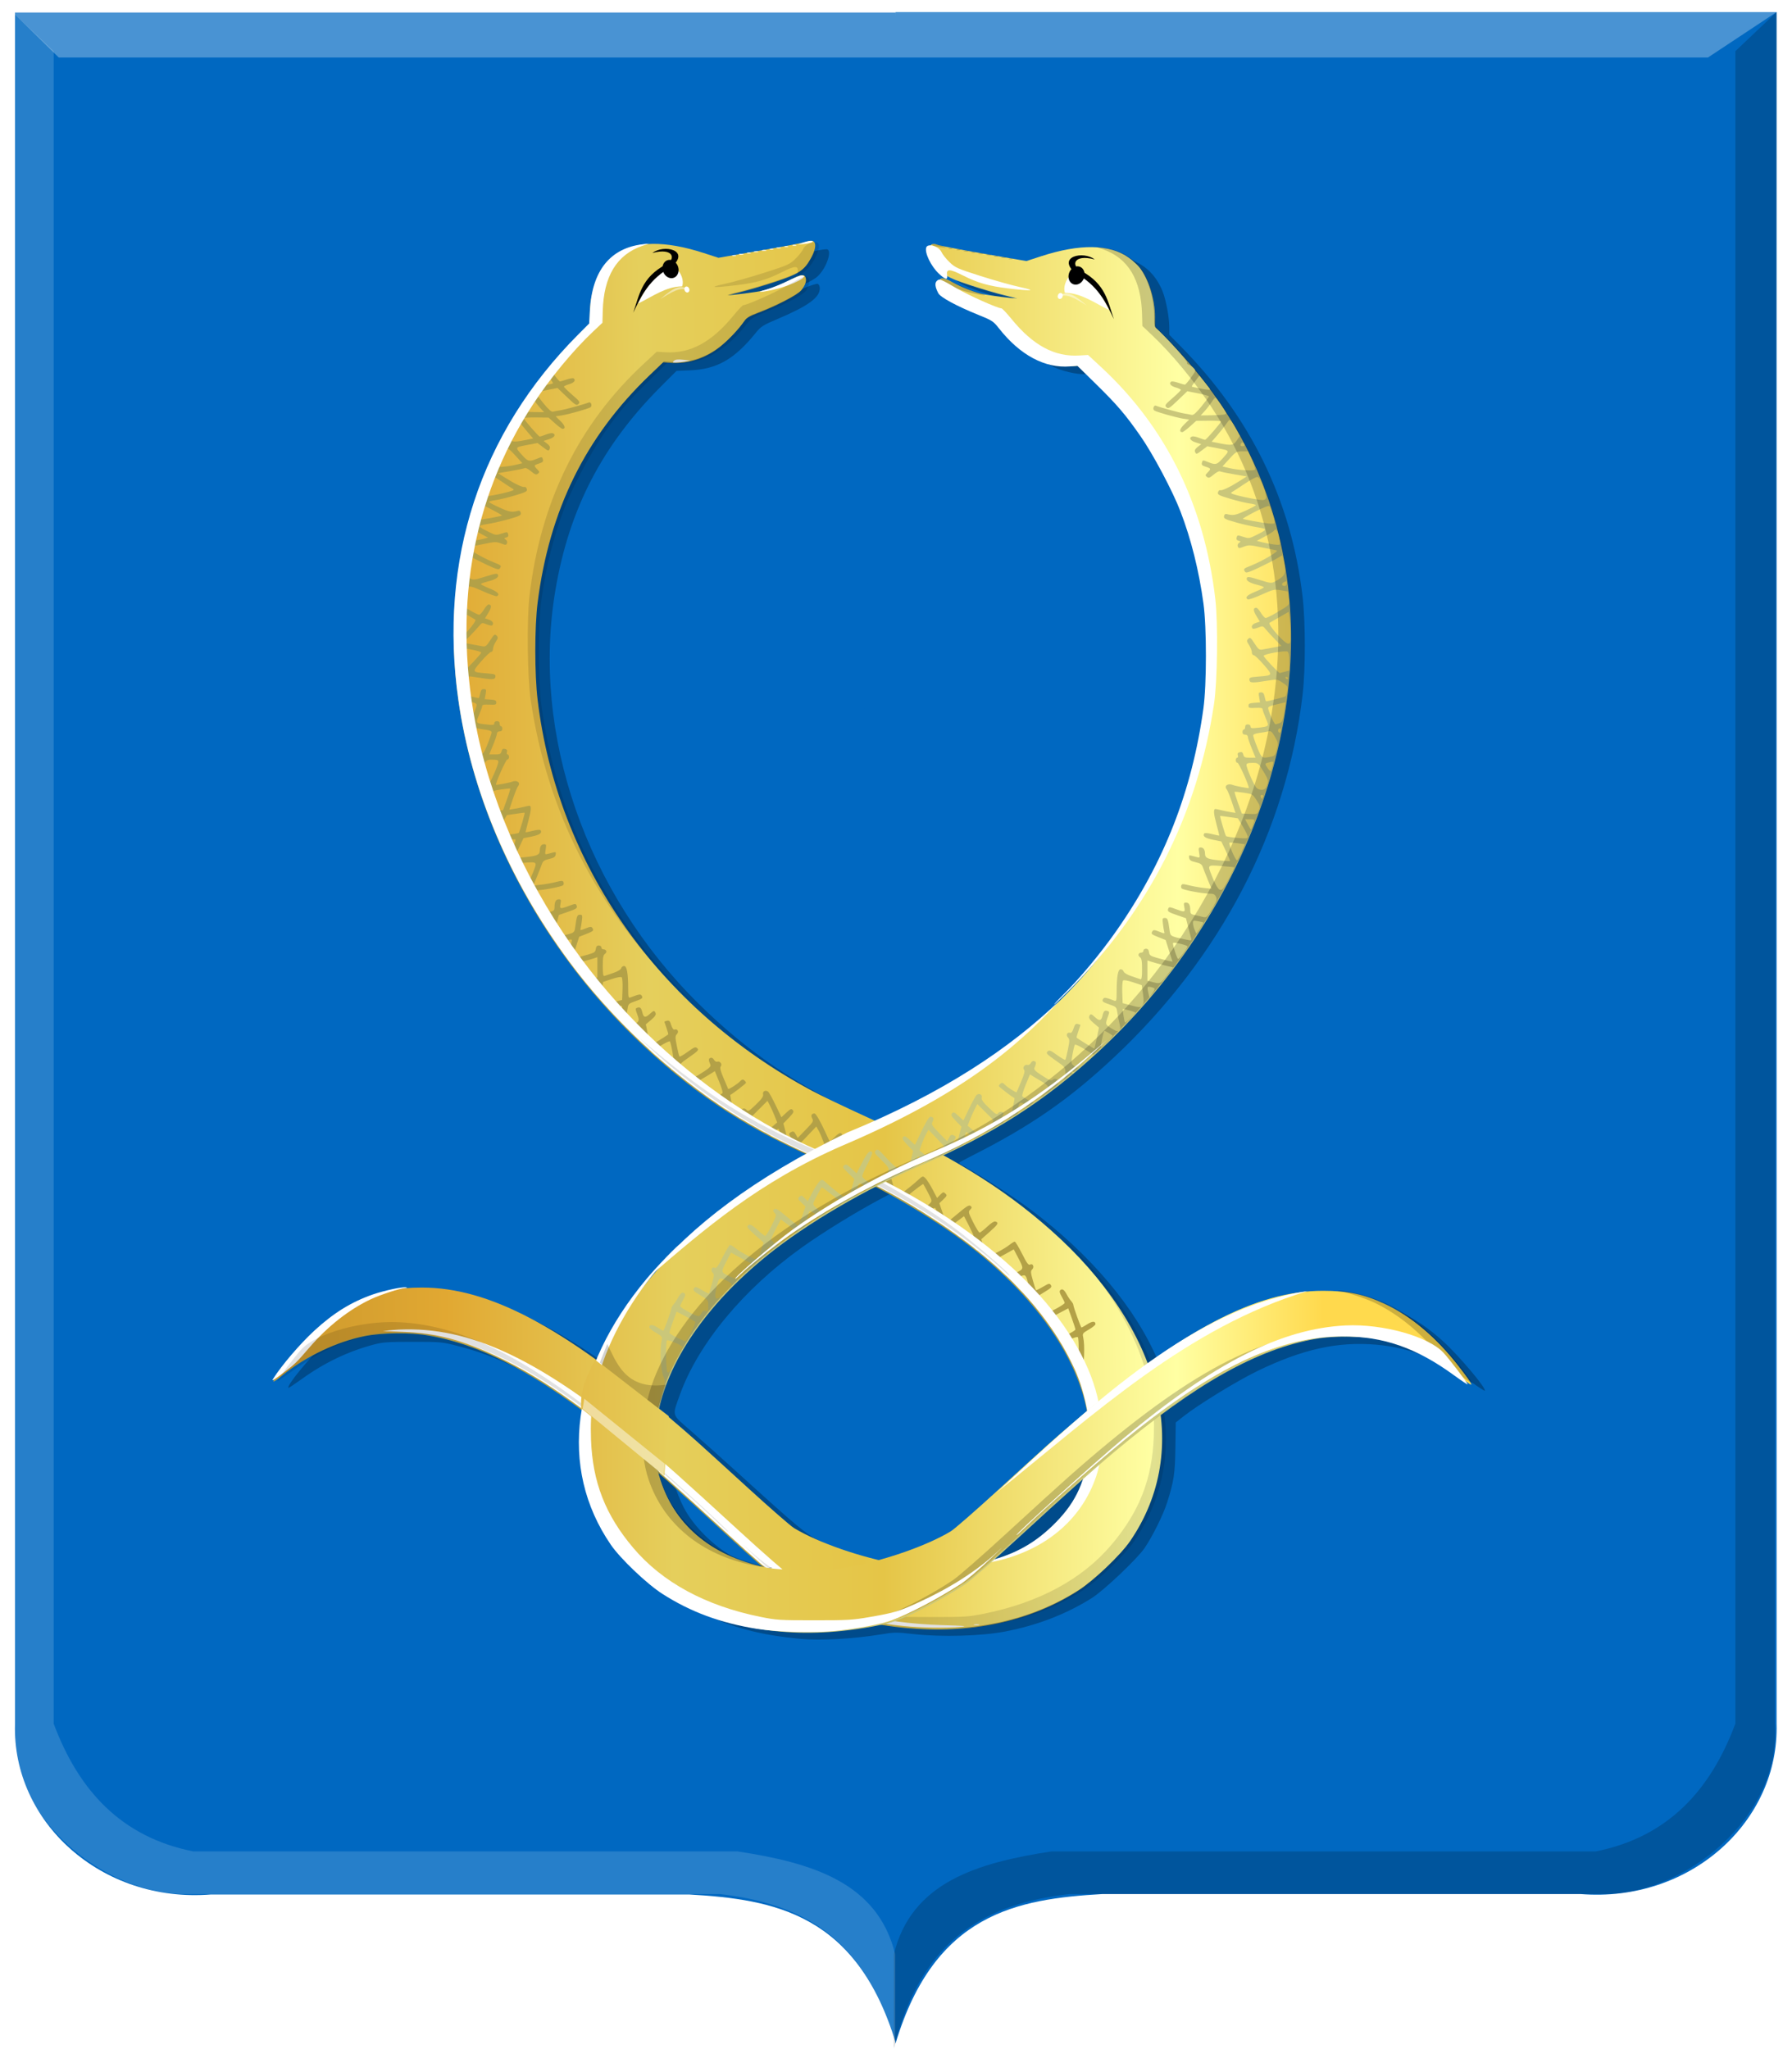<?xml version="1.0" encoding="UTF-8" standalone="no"?>
<!-- Created with Inkscape (http://www.inkscape.org/) -->

<svg
   xmlns:dc="http://purl.org/dc/elements/1.1/"
   xmlns:cc="http://creativecommons.org/ns#"
   xmlns:rdf="http://www.w3.org/1999/02/22-rdf-syntax-ns#"
   xmlns:svg="http://www.w3.org/2000/svg"
   xmlns="http://www.w3.org/2000/svg"
   xmlns:xlink="http://www.w3.org/1999/xlink"
   xmlns:sodipodi="http://sodipodi.sourceforge.net/DTD/sodipodi-0.dtd"
   xmlns:inkscape="http://www.inkscape.org/namespaces/inkscape"
   width="328.591"
   height="375.585"
   id="svg8299"
   version="1.1"
   inkscape:version="0.48.4 r9939"
   sodipodi:docname="Nieuw document 50">
  <defs
     id="defs8301">
    <linearGradient
       inkscape:collect="always"
       xlink:href="#linearGradient21651"
       id="linearGradient18466"
       x1="180.665"
       y1="457.814"
       x2="394.179"
       y2="455.314"
       gradientUnits="userSpaceOnUse" />
    <linearGradient
       inkscape:collect="always"
       xlink:href="#linearGradient21651"
       id="linearGradient4421"
       gradientUnits="userSpaceOnUse"
       x1="0"
       y1="174.07"
       x2="30"
       y2="174.07"
       gradientTransform="translate(0,158.891)" />
    <linearGradient
       id="linearGradient21651">
      <stop
         id="stop21653"
         offset="0"
         style="stop-color:#cc992d;stop-opacity:1;" />
      <stop
         id="stop21655"
         offset="0.143"
         style="stop-color:#e1a832;stop-opacity:1;" />
      <stop
         style="stop-color:#e5cf5c;stop-opacity:1;"
         offset="0.321"
         id="stop21657" />
      <stop
         id="stop21659"
         offset="0.5"
         style="stop-color:#e5c547;stop-opacity:1;" />
      <stop
         style="stop-color:#ffffa3;stop-opacity:1;"
         offset="0.75"
         id="stop21661" />
      <stop
         id="stop21663"
         offset="0.875"
         style="stop-color:#ffd94d;stop-opacity:1;" />
      <stop
         style="stop-color:#ffdb4e;stop-opacity:1;"
         offset="1"
         id="stop21665" />
    </linearGradient>
    <linearGradient
       gradientUnits="userSpaceOnUse"
       y2="174.07"
       x2="30"
       y1="174.07"
       x1="0"
       id="linearGradient4379"
       xlink:href="#linearGradient21651"
       inkscape:collect="always" />
    <linearGradient
       id="linearGradient4070-8-2-8-8-7-0-6-5">
      <stop
         style="stop-color:#a3a3a3;stop-opacity:1;"
         offset="0"
         id="stop4072-1-2-6-4-1-4-7-9" />
      <stop
         style="stop-color:#b0b0b0;stop-opacity:1;"
         offset="0.143"
         id="stop4074-8-0-7-0-4-8-7-1" />
      <stop
         id="stop4076-6-1-0-3-7-5-9-8"
         offset="0.321"
         style="stop-color:#d1d1d1;stop-opacity:1;" />
      <stop
         style="stop-color:#bdbdbd;stop-opacity:1;"
         offset="0.5"
         id="stop4078-0-2-8-7-6-7-6-1" />
      <stop
         id="stop4080-2-7-1-8-8-3-4-7"
         offset="0.75"
         style="stop-color:#e5e5e5;stop-opacity:1;" />
      <stop
         style="stop-color:#cccccc;stop-opacity:1;"
         offset="0.875"
         id="stop4082-4-7-8-3-2-3-1-8" />
      <stop
         id="stop4084-9-0-3-1-3-0-9-6"
         offset="1"
         style="stop-color:#cccccc;stop-opacity:1;" />
    </linearGradient>
    <linearGradient
       gradientUnits="userSpaceOnUse"
       y2="204.963"
       x2="29.643"
       y1="204.963"
       x1="3.214"
       id="linearGradient4389"
       xlink:href="#linearGradient4070-8-2-8-8-7-0-6-5"
       inkscape:collect="always"
       gradientTransform="translate(336.429,486.112)" />
    <linearGradient
       inkscape:collect="always"
       xlink:href="#linearGradient21651"
       id="linearGradient18522"
       x1="185.205"
       y1="457.902"
       x2="400.028"
       y2="458.407"
       gradientUnits="userSpaceOnUse" />
    <linearGradient
       inkscape:collect="always"
       xlink:href="#linearGradient21651"
       id="linearGradient18530"
       x1="185.134"
       y1="544.584"
       x2="401.567"
       y2="545.656"
       gradientUnits="userSpaceOnUse" />
    <filter
       inkscape:collect="always"
       id="filter18540">
      <feGaussianBlur
         inkscape:collect="always"
         stdDeviation="2.371"
         id="feGaussianBlur18542" />
    </filter>
  </defs>
  <sodipodi:namedview
     id="base"
     pagecolor="#ffffff"
     bordercolor="#666666"
     borderopacity="1.0"
     inkscape:pageopacity="0.0"
     inkscape:pageshadow="2"
     inkscape:zoom="0.7"
     inkscape:cx="199.69427"
     inkscape:cy="50.591712"
     inkscape:document-units="px"
     inkscape:current-layer="layer1"
     showgrid="false"
     fit-margin-top="0"
     fit-margin-left="0"
     fit-margin-right="0"
     fit-margin-bottom="0"
     inkscape:window-width="1600"
     inkscape:window-height="837"
     inkscape:window-x="-8"
     inkscape:window-y="-8"
     inkscape:window-maximized="1" />
  <g
     inkscape:label="Laag 1"
     inkscape:groupmode="layer"
     id="layer1"
     transform="translate(-130.378,-286.461)">
    <g
       transform="matrix(1.83,0,0,1.8,-312.107,-441.762)"
       id="layer1-4"
       inkscape:label="Laag 1">
      <path
         sodipodi:nodetypes="cccccccc"
         id="path2830-0"
         d="m 331.569,405.842 -88.271,0 0,174.318 c -0.291,9.927 8.615,18.264 19.653,17.359 l 24.841,0 23.038,0 c 8.578,0.507 16.814,1.951 20.738,15.19 l 0,-206.867 z"
         style="fill:#0068c1;fill-opacity:1;stroke:#000000;stroke-width:1px;stroke-linecap:butt;stroke-linejoin:miter;stroke-opacity:0"
         inkscape:connector-curvature="0" />
      <path
         sodipodi:nodetypes="cccccccc"
         id="path2830-5"
         d="m 331.535,405.8 88.271,0 0,174.318 c 0.291,9.927 -8.615,18.264 -19.653,17.359 l -24.841,0 -23.038,0 c -8.578,0.507 -16.814,1.951 -20.738,15.19 -4.089,-69.648 -4.735,-138.713 0,-206.867 z"
         style="fill:#0068c1;fill-opacity:1;stroke:#000000;stroke-width:1px;stroke-linecap:butt;stroke-linejoin:miter;stroke-opacity:0"
         inkscape:connector-curvature="0" />
      <path
         sodipodi:nodetypes="ccccccccccc"
         id="path4051-6"
         d="m 419.806,405.8 -4.126,3.978 0,170.339 c -2.48,6.762 -6.737,11.554 -13.994,13.02 l -54.541,0 c -7.412,1.149 -14.045,3.149 -15.788,10.488 l 0,9.584 c 2.767,-11.48 9.591,-14.783 17.582,-15.732 l 53.286,0 c 8.205,0.21 18.143,-7.82 17.403,-17.359 l 0.179,-174.318 z"
         style="fill:#000000;fill-opacity:0.186;stroke:#000000;stroke-width:1px;stroke-linecap:butt;stroke-linejoin:miter;stroke-opacity:0"
         inkscape:connector-curvature="0" />
      <path
         sodipodi:nodetypes="ccccccccccc"
         id="path4051"
         d="m 243.045,405.8 4.127,3.978 0,170.339 c 2.48,6.762 6.737,11.554 13.994,13.02 l 54.541,0 c 7.412,1.149 14.045,3.149 15.788,10.488 l 0,9.584 c -2.767,-11.48 -9.591,-14.783 -17.582,-15.732 l -53.286,0 c -8.205,0.21 -18.143,-7.82 -17.403,-17.359 l -0.179,-174.318 z"
         style="fill:#ffffff;fill-opacity:0.151;stroke:#000000;stroke-width:1px;stroke-linecap:butt;stroke-linejoin:miter;stroke-opacity:0"
         inkscape:connector-curvature="0" />
      <path
         sodipodi:nodetypes="ccccc"
         id="path25964"
         d="m 243.045,405.8 4.636,4.625 165.25,0 6.875,-4.625 -176.761,0 z"
         style="fill:#ffffff;fill-opacity:0.288;stroke:#000000;stroke-width:1px;stroke-linecap:butt;stroke-linejoin:miter;stroke-opacity:0"
         inkscape:connector-curvature="0" />
    </g>
    <path
       style="fill:#000000;fill-opacity:0.278;filter:url(#filter18540)"
       d="m 277.265,586.926 c -7.398,-0.679 -12.782,-2.096 -18.067,-4.758 -3.139,-1.581 -4.694,-2.613 -7.38,-4.903 -5.989,-5.105 -9.32,-10.469 -11.184,-18.011 -0.452,-1.831 -0.533,-2.905 -0.561,-7.428 l -0.032,-5.288 -2.932,-2.064 c -4.259,-2.998 -8.344,-5.44 -12.308,-7.359 -3.953,-1.913 -6.57,-2.88 -10.634,-3.927 -2.745,-0.707 -2.97,-0.728 -8.102,-0.726 -4.658,0 -5.504,0.061 -7.197,0.511 -4.653,1.236 -8.971,3.3 -13.078,6.252 -1.339,0.963 -2.472,1.715 -2.516,1.673 -0.397,-0.38 3.698,-5.373 6.941,-8.463 4.373,-4.168 8.598,-6.657 13.459,-7.93 1.746,-0.457 2.613,-0.529 6.32,-0.525 3.222,0.007 4.812,0.112 6.356,0.433 7.915,1.645 14.656,4.845 24.344,11.555 l 2.127,1.473 1.04,-2.268 c 3.084,-6.725 7.492,-12.62 14.363,-19.21 5.716,-5.483 12.036,-10.17 19.457,-14.432 l 3.444,-1.978 -3.096,-1.503 c -12.213,-5.927 -22.555,-13.508 -31.748,-23.273 -16.727,-17.767 -26.794,-38.668 -29.567,-61.383 -0.503,-4.12 -0.572,-13.407 -0.128,-17.392 2.02,-18.172 9.356,-33.348 22.665,-46.888 l 1.848,-1.88 0.153,-2.468 c 0.3,-4.844 1.772,-8.026 4.69,-10.137 1.816,-1.314 3.817,-1.849 6.91,-1.849 2.989,0 5.249,0.388 9.172,1.576 l 2.804,0.849 6.402,-1.118 c 3.521,-0.615 7.326,-1.326 8.455,-1.58 1.129,-0.254 2.206,-0.405 2.394,-0.336 0.894,0.328 -0.187,3.429 -1.702,4.88 -1.099,1.053 -3.547,2.068 -8.451,3.504 -2.328,0.681 -4.195,1.276 -4.148,1.321 0.164,0.157 4.969,-0.622 6.057,-0.982 0.603,-0.199 2.221,-0.851 3.596,-1.449 1.375,-0.598 2.673,-1.023 2.885,-0.945 0.226,0.083 0.385,0.421 0.385,0.819 0,1.684 -2.107,3.223 -7.619,5.564 -2.872,1.22 -3.15,1.397 -4.166,2.652 -3.879,4.791 -7.081,6.614 -11.97,6.817 l -2.519,0.104 -2.765,2.763 c -10.871,10.862 -16.934,22.546 -19.453,37.486 -4.444,26.361 5.612,55.374 26.261,75.761 8.884,8.772 17.897,14.919 30.302,20.667 4.517,2.093 4.794,2.189 5.524,1.914 1.732,-0.654 9.558,-4.529 12.274,-6.076 20.386,-11.617 35.701,-29.636 43.159,-50.778 2.944,-8.347 4.403,-15.446 4.887,-23.782 0.878,-15.12 -2.594,-29.87 -9.753,-41.438 -3.148,-5.086 -5.773,-8.338 -10.443,-12.935 l -3.119,-3.07 -1.558,0.095 c -1.897,0.116 -4.909,-0.601 -6.746,-1.606 -1.577,-0.862 -3.874,-2.891 -5.712,-5.044 -1.385,-1.623 -1.508,-1.704 -4.608,-3.024 -5.362,-2.284 -7.424,-3.832 -7.424,-5.576 0,-0.577 0.099,-0.686 0.62,-0.686 0.341,0 1.418,0.385 2.394,0.855 2.343,1.13 4.055,1.687 6.439,2.097 3.102,0.533 3.755,0.412 1.473,-0.274 -7.979,-2.399 -9.674,-3.082 -10.783,-4.344 -1.545,-1.757 -2.36,-4.276 -1.487,-4.596 0.205,-0.075 1.78,0.139 3.499,0.475 1.719,0.337 5.507,1.03 8.419,1.541 l 5.293,0.928 2.931,-0.899 c 5.145,-1.577 9.032,-1.993 12.117,-1.297 3.587,0.809 6.032,2.884 7.389,6.269 0.63,1.57 1.225,4.763 1.225,6.571 l 0,1.39 2.042,2.063 c 12.875,13.006 20.383,28.413 22.404,45.98 0.544,4.733 0.548,13.188 0.007,17.862 -2.883,24.919 -14.945,48.141 -34.556,66.525 -8.245,7.729 -15.27,12.604 -25.925,17.989 -1.383,0.699 -2.514,1.324 -2.512,1.389 0.002,0.065 0.747,0.538 1.656,1.052 2.866,1.62 8.671,5.42 11.388,7.454 11.086,8.3 19.32,18.064 23.409,27.757 l 0.773,1.831 3.385,-2.271 c 12.453,-8.355 21.357,-11.462 31.197,-10.883 5.967,0.351 11.712,2.993 16.99,7.815 2.958,2.702 7.965,8.654 7.586,9.017 -0.06,0.058 -1.132,-0.64 -2.382,-1.55 -5.696,-4.145 -11.322,-6.354 -17.561,-6.893 -6.988,-0.604 -13.488,0.835 -21.677,4.799 -3.783,1.831 -10.901,6.19 -13.605,8.332 l -1.432,1.134 -0.065,4.583 c -0.068,4.815 -0.268,6.141 -1.521,10.106 -0.705,2.229 -2.671,6.195 -4.137,8.343 -1.345,1.972 -7.472,7.776 -9.663,9.154 -4.677,2.941 -9.997,4.997 -15.876,6.135 -4.325,0.837 -11.625,1.048 -16.71,0.482 -3.316,-0.369 -3.564,-0.366 -6.261,0.075 -4.858,0.794 -10.909,1.131 -14.47,0.804 z m -7.031,-14.241 c -3.561,-3.197 -11.69,-10.564 -14.028,-12.713 -1.117,-1.027 -2.093,-1.809 -2.167,-1.737 -0.175,0.168 0.922,3.081 1.765,4.689 1.718,3.275 5.302,6.879 8.818,8.867 2.129,1.204 6.377,2.855 7.822,3.041 0.117,0.015 -0.878,-0.951 -2.21,-2.147 z m 26.1,0.392 c 2.681,-0.783 7.644,-2.738 9.531,-3.754 1.82,-0.98 3.148,-2.083 10.418,-8.656 8.772,-7.93 10.982,-9.895 13.584,-12.079 1.317,-1.105 2.394,-2.107 2.394,-2.226 0,-0.119 -0.222,-1.05 -0.494,-2.069 -2.909,-10.905 -12.348,-22.46 -25.72,-31.482 -2.867,-1.934 -9.036,-5.645 -11.041,-6.642 l -1.533,-0.762 -1.291,0.68 c -4.643,2.446 -10.803,6.231 -14.807,9.096 -10.705,7.662 -18.984,17.664 -22.331,26.979 -1.435,3.993 -1.589,3.486 2.002,6.608 1.71,1.487 5.605,4.969 8.656,7.74 11.072,10.054 12.446,11.195 15,12.455 1.283,0.633 3.471,1.585 4.864,2.116 2.507,0.955 7.717,2.571 8.359,2.591 0.183,0.007 1.267,-0.262 2.409,-0.596 z m 22.844,-0.804 c 3.029,-1.275 7.185,-4.593 9.275,-7.403 1.135,-1.527 2.183,-3.406 2.738,-4.911 l 0.35,-0.949 -0.798,0.698 c -0.787,0.689 -8.857,7.997 -13.029,11.799 -1.182,1.077 -2.148,2.006 -2.148,2.064 0,0.111 1.827,-0.546 3.612,-1.297 z"
       id="path8249"
       inkscape:connector-curvature="0" />
    <path
       style="fill:#b3a147;fill-opacity:1"
       d="m 296.103,584.893 c -3.877,-0.393 -8.183,-1.191 -10.043,-1.861 -3.092,-1.115 -9.078,-4.277 -12.77,-6.746 -0.956,-0.639 -5.218,-4.363 -9.472,-8.275 -9.04,-8.313 -13.723,-12.503 -17.8,-15.925 -15.003,-12.593 -26.295,-18.922 -37.073,-20.782 -3.292,-0.568 -8.446,-0.519 -11.632,0.111 -5.171,1.022 -10.777,3.679 -15.129,7.169 -2.363,1.895 -2.281,1.593 0.572,-2.105 4.051,-5.252 8.681,-9.156 13.532,-11.412 3.772,-1.754 6.78,-2.389 11.307,-2.384 12.263,0.012 25.666,7.073 45.543,23.991 4.001,3.406 4.51,3.861 14.209,12.721 4.033,3.684 7.844,7.006 8.469,7.382 4.485,2.699 12.22,5.379 19.182,6.647 3.329,0.606 11.784,0.604 14.681,-0.007 10.283,-2.161 17.222,-8.122 19.745,-16.962 0.71,-2.487 0.867,-7.833 0.321,-10.957 -1.723,-9.873 -8.93,-20.426 -20.139,-29.487 -7.215,-5.833 -17.987,-12.142 -28.234,-16.538 -13.281,-5.697 -22.811,-11.82 -32.72,-21.022 -24.684,-22.921 -38.031,-55.823 -34.523,-85.104 2.094,-17.48 9.445,-32.414 22.409,-45.524 l 1.992,-2.015 0,-1.8 c 0,-3.293 1.127,-6.952 2.784,-9.039 0.347,-0.437 1.198,-1.203 1.89,-1.7 3.449,-2.481 8.932,-2.564 16.058,-0.245 l 2.687,0.875 7.748,-1.337 c 4.261,-0.735 8.098,-1.473 8.526,-1.638 1.67,-0.646 1.968,0.784 0.649,3.113 -1.199,2.118 -2.063,2.676 -6.331,4.094 -2.134,0.709 -5.028,1.565 -6.432,1.901 -1.404,0.337 -2.513,0.651 -2.464,0.698 0.136,0.13 5.564,-0.566 6.68,-0.857 1.619,-0.422 3.598,-1.217 5.074,-2.04 1.599,-0.891 2.314,-0.977 2.537,-0.306 0.202,0.609 -0.043,1.352 -0.738,2.242 -0.617,0.79 -4.603,2.858 -7.9,4.099 -1.619,0.61 -2.124,0.923 -2.603,1.614 -0.99,1.431 -2.773,3.325 -4.276,4.542 -2.588,2.097 -5.852,3.18 -8.94,2.966 l -1.52,-0.105 -2.602,2.492 c -11.76,11.264 -18.412,24.764 -20.561,41.728 -0.57,4.497 -0.569,13.119 0.002,17.862 3.629,30.18 22.159,56.567 50.306,71.637 1.587,0.85 5.951,2.944 9.698,4.653 15.387,7.02 25.185,13.015 33.979,20.795 20.46,18.098 26.167,40.315 14.665,57.093 -1.741,2.54 -6.602,7.169 -9.433,8.982 -8.823,5.651 -19.837,7.985 -31.909,6.762 z"
       id="path8125-0"
       inkscape:connector-curvature="0" />
    <path
       style="fill:url(#linearGradient18466);fill-opacity:1"
       d="m 296.262,584.719 c -3.877,-0.393 -8.183,-1.191 -10.043,-1.861 -3.092,-1.115 -9.078,-4.277 -12.77,-6.746 -0.956,-0.639 -5.218,-4.363 -9.472,-8.275 -9.04,-8.313 -13.723,-12.503 -17.8,-15.925 -15.003,-12.593 -26.295,-18.922 -37.073,-20.782 -3.292,-0.568 -8.446,-0.519 -11.632,0.111 -5.171,1.022 -10.777,3.679 -15.129,7.169 -2.363,1.895 -2.281,1.593 0.572,-2.105 4.051,-5.252 8.681,-9.156 13.532,-11.412 3.772,-1.754 6.78,-2.389 11.307,-2.384 12.263,0.012 25.666,7.073 45.543,23.992 4.001,3.406 4.51,3.861 14.209,12.721 4.033,3.684 7.844,7.006 8.469,7.382 4.485,2.699 12.22,5.379 19.182,6.647 3.329,0.606 11.784,0.604 14.681,-0.007 10.283,-2.161 17.216,-8.116 19.746,-16.962 0.32,-1.119 0.513,-2.773 0.603,-5.171 0.147,-3.909 -0.182,-6.44 -1.293,-9.947 -0.615,-1.941 -0.617,-1.965 -0.177,-3.055 0.46,-1.14 0.626,-5.018 0.278,-6.505 -0.153,-0.654 -0.076,-0.756 1.043,-1.4 0.664,-0.382 1.208,-0.825 1.208,-0.985 0,-0.587 -0.544,-0.582 -1.482,0.012 -0.529,0.335 -1.011,0.61 -1.07,0.61 -0.131,0 -1.49,-3.765 -1.499,-4.151 -0.003,-0.15 -0.185,-0.467 -0.403,-0.705 -0.218,-0.238 -0.575,-0.769 -0.793,-1.181 -0.48,-0.908 -0.844,-1.152 -1.204,-0.808 -0.197,0.189 -0.125,0.508 0.267,1.175 0.296,0.504 0.538,1.026 0.538,1.16 0,0.233 -2.298,1.536 -3.182,1.804 -0.285,0.087 -0.51,-0.066 -0.707,-0.479 -0.217,-0.457 -0.409,-0.57 -0.778,-0.458 -0.44,0.134 -0.489,0.04 -0.489,-0.924 0,-1.054 0.025,-1.088 1.447,-1.939 1.224,-0.732 1.407,-0.928 1.186,-1.267 -0.239,-0.366 -0.364,-0.34 -1.46,0.305 -0.659,0.388 -1.235,0.667 -1.281,0.62 -0.045,-0.047 -0.299,-0.847 -0.563,-1.777 -0.408,-1.437 -0.43,-1.739 -0.141,-2.015 0.455,-0.436 0.16,-1.182 -0.357,-0.905 -0.308,0.165 -0.595,-0.219 -1.492,-2 -0.611,-1.212 -1.213,-2.204 -1.337,-2.204 -0.125,0 -0.538,0.251 -0.919,0.557 -1.089,0.877 -3.95,2.333 -4.149,2.111 -0.099,-0.11 -0.38,-0.854 -0.623,-1.652 l -0.443,-1.452 1.507,-1.335 c 1.587,-1.407 1.748,-1.681 1.119,-1.912 -0.254,-0.093 -0.784,0.232 -1.543,0.947 -0.636,0.599 -1.262,1.083 -1.393,1.075 -0.13,-0.008 -0.662,-0.861 -1.18,-1.897 -0.876,-1.749 -0.915,-1.912 -0.546,-2.302 0.334,-0.354 0.344,-0.462 0.059,-0.688 -0.268,-0.213 -0.741,0.073 -2.277,1.373 -1.067,0.903 -2.005,1.643 -2.085,1.645 -0.08,0 -0.417,-0.787 -0.748,-1.753 l -0.603,-1.756 0.742,-0.71 c 0.666,-0.637 0.703,-0.747 0.366,-1.069 -0.337,-0.322 -0.434,-0.299 -0.95,0.226 l -0.575,0.586 -0.83,-1.58 c -0.457,-0.869 -1.047,-1.787 -1.312,-2.042 -0.479,-0.459 -0.488,-0.456 -1.527,0.496 -1.152,1.056 -3.652,2.958 -3.751,2.852 -0.034,-0.037 -0.301,-0.904 -0.592,-1.928 l -0.53,-1.862 1.128,-1.096 c 1.004,-0.976 1.085,-1.13 0.736,-1.407 -0.337,-0.267 -0.524,-0.187 -1.338,0.574 l -0.947,0.885 -1.032,-2.023 c -0.948,-1.858 -1.465,-2.369 -1.827,-1.807 -0.076,0.118 0.304,1.065 0.845,2.103 0.541,1.038 0.984,2.047 0.984,2.241 0,0.194 -0.495,0.68 -1.1,1.078 -1.066,0.702 -1.124,0.713 -1.852,0.352 -0.776,-0.384 -1.61,-1.465 -1.872,-2.427 -0.122,-0.447 0.119,-0.809 1.286,-1.938 1.302,-1.26 1.4,-1.423 1.052,-1.756 -0.348,-0.333 -0.503,-0.236 -1.669,1.053 -1.91,2.11 -3.025,2.894 -3.746,2.632 -0.472,-0.172 -0.664,-0.535 -1.009,-1.911 l -0.426,-1.699 0.986,-1.024 c 1.04,-1.08 1.164,-1.371 0.701,-1.645 -0.167,-0.099 -0.632,0.194 -1.126,0.71 -0.463,0.483 -0.873,0.844 -0.913,0.801 -0.039,-0.043 -0.421,-0.846 -0.849,-1.785 -0.871,-1.914 -1.706,-3.347 -1.946,-3.342 -0.545,0.012 -0.718,0.378 -0.426,0.9 0.283,0.507 0.194,0.663 -1.173,2.068 l -1.479,1.52 -0.329,-0.601 c -0.357,-0.652 -0.499,-0.705 -1.03,-0.382 -0.296,0.18 -0.284,0.306 0.08,0.838 0.472,0.689 0.371,1.294 -0.214,1.294 -0.219,0 -0.376,-0.207 -0.376,-0.495 0,-0.272 -0.171,-1.127 -0.38,-1.9 l -0.38,-1.405 1.012,-1.051 c 0.838,-0.87 0.96,-1.112 0.709,-1.401 -0.261,-0.301 -0.426,-0.235 -1.191,0.48 l -0.888,0.83 -1.065,-2.223 c -0.586,-1.222 -1.204,-2.333 -1.374,-2.468 -0.474,-0.376 -1.075,-0.05 -0.924,0.502 0.096,0.351 -0.24,0.832 -1.297,1.854 -1.247,1.207 -1.463,1.332 -1.717,1 -0.174,-0.228 -0.456,-0.319 -0.705,-0.228 -0.338,0.124 -0.364,0.243 -0.139,0.644 0.277,0.496 0.17,1.165 -0.185,1.155 -0.106,0 -0.435,-0.188 -0.732,-0.411 -0.382,-0.287 -0.651,-0.919 -0.917,-2.153 -0.207,-0.961 -0.351,-1.758 -0.319,-1.772 0.444,-0.196 2.881,-2.072 2.881,-2.218 0,-0.109 -0.149,-0.317 -0.331,-0.462 -0.253,-0.201 -0.438,-0.15 -0.782,0.214 -0.479,0.506 -2.067,1.514 -2.159,1.37 -0.03,-0.047 -0.407,-0.926 -0.837,-1.952 -0.58,-1.384 -0.714,-1.946 -0.516,-2.174 0.335,-0.386 -0.161,-1.043 -0.652,-0.863 -0.182,0.067 -0.452,-0.094 -0.6,-0.358 -0.167,-0.299 -0.413,-0.426 -0.652,-0.338 -0.363,0.134 -0.363,0.42 0.004,1.266 0.114,0.263 -0.208,0.603 -1.138,1.202 -1.839,1.185 -1.893,1.206 -2.29,0.89 -0.47,-0.373 -1.128,0.108 -0.919,0.672 0.093,0.252 -0.12,0.157 -0.59,-0.261 -0.586,-0.522 -0.738,-0.856 -0.749,-1.645 -0.013,-0.965 0.034,-1.023 1.812,-2.266 1.613,-1.127 1.782,-1.316 1.46,-1.624 -0.322,-0.308 -0.525,-0.233 -1.746,0.65 -0.76,0.55 -1.441,0.943 -1.513,0.874 -0.072,-0.069 -0.291,-0.936 -0.486,-1.927 -0.317,-1.607 -0.314,-1.845 0.024,-2.202 0.416,-0.44 0.089,-1.015 -0.462,-0.813 -0.177,0.065 -0.414,-0.265 -0.587,-0.818 -0.236,-0.754 -0.381,-0.904 -0.778,-0.805 -0.269,0.067 -0.488,0.144 -0.488,0.171 0,0.026 0.178,0.549 0.396,1.16 0.218,0.612 0.356,1.143 0.307,1.181 -0.561,0.431 -3.212,2.044 -3.261,1.984 -0.036,-0.044 -0.239,-0.926 -0.451,-1.96 l -0.386,-1.88 0.976,-0.824 c 0.701,-0.592 0.929,-0.94 0.812,-1.234 -0.217,-0.541 -0.332,-0.52 -1.122,0.204 -0.768,0.705 -1.095,0.611 -1.322,-0.378 -0.184,-0.802 -0.414,-0.999 -0.942,-0.805 -0.329,0.121 -0.331,0.249 -0.022,1.088 0.492,1.336 0.47,1.404 -0.695,2.117 -0.865,0.529 -1.097,0.585 -1.367,0.326 -0.247,-0.237 -0.268,-0.531 -0.084,-1.225 0.133,-0.503 0.311,-1.397 0.395,-1.987 0.148,-1.034 0.197,-1.088 1.374,-1.493 1.362,-0.469 1.522,-0.607 1.229,-1.062 -0.2,-0.31 -0.489,-0.262 -2.036,0.338 -0.386,0.15 -0.43,-0.009 -0.432,-1.562 -0.003,-2.843 -0.242,-4.197 -0.74,-4.197 -0.235,0 -0.479,0.185 -0.541,0.411 -0.067,0.244 -0.652,0.594 -1.44,0.86 -0.73,0.247 -1.466,0.496 -1.635,0.554 -0.23,0.079 -0.307,-0.383 -0.307,-1.833 0,-1.531 0.085,-1.998 0.406,-2.222 0.446,-0.312 0.261,-0.825 -0.298,-0.825 -0.195,0 -0.354,-0.159 -0.354,-0.353 0,-0.194 -0.214,-0.353 -0.475,-0.353 -0.334,0 -0.498,0.19 -0.552,0.638 -0.067,0.55 -0.264,0.692 -1.428,1.028 -0.743,0.215 -1.696,0.462 -2.118,0.549 l -0.768,0.159 0.632,-1.986 0.632,-1.986 1.302,-0.516 c 1.346,-0.534 1.429,-0.62 1.096,-1.123 -0.159,-0.239 -0.378,-0.227 -1.093,0.059 -1.084,0.434 -1.167,0.439 -1.047,0.064 0.052,-0.162 0.157,-0.796 0.233,-1.41 0.124,-0.998 0.088,-1.116 -0.343,-1.116 -0.508,0 -0.597,0.225 -0.86,2.169 -0.164,1.215 -0.1,1.176 -3.03,1.796 -1.023,0.216 -1.061,0.205 -0.925,-0.283 0.078,-0.28 0.322,-1.213 0.542,-2.073 l 0.4,-1.565 1.507,-0.518 c 1.768,-0.608 1.942,-0.731 1.739,-1.238 -0.138,-0.345 -0.266,-0.337 -1.367,0.078 -1.665,0.628 -1.771,0.604 -1.581,-0.364 0.139,-0.71 0.096,-0.823 -0.315,-0.823 -0.539,0 -0.774,0.432 -0.774,1.425 0,0.552 -0.129,0.709 -0.675,0.826 -0.371,0.08 -1.029,0.23 -1.462,0.335 -0.897,0.217 -0.878,0.233 -2.028,-1.725 -0.683,-1.164 -0.765,-1.457 -0.535,-1.939 0.221,-0.465 0.451,-0.568 1.268,-0.568 1.197,0 4.694,-0.659 4.999,-0.943 0.119,-0.111 0.153,-0.359 0.076,-0.552 -0.123,-0.308 -0.301,-0.31 -1.444,-0.021 -0.717,0.181 -1.932,0.398 -2.701,0.481 l -1.397,0.152 0.669,-1.615 c 0.368,-0.888 0.777,-1.928 0.908,-2.31 0.194,-0.565 0.443,-0.742 1.341,-0.95 0.865,-0.201 1.12,-0.373 1.184,-0.797 0.085,-0.566 0.131,-0.562 -1.406,-0.136 -0.569,0.158 -0.583,0.131 -0.427,-0.804 0.142,-0.848 0.104,-0.967 -0.306,-0.967 -0.475,0 -0.763,0.425 -0.769,1.136 -0.007,0.786 -0.427,0.994 -2.454,1.215 -1.13,0.123 -2.09,0.19 -2.133,0.148 -0.044,-0.042 0.298,-0.869 0.759,-1.838 l 0.839,-1.762 1.519,-0.309 c 1.444,-0.293 1.94,-0.644 1.618,-1.143 -0.09,-0.139 -0.633,-0.102 -1.422,0.098 -0.702,0.177 -1.299,0.3 -1.327,0.272 -0.027,-0.028 0.206,-0.993 0.518,-2.145 0.521,-1.923 0.568,-2.725 0.158,-2.722 -0.087,0 -0.545,0.097 -1.017,0.214 -0.473,0.117 -1.263,0.278 -1.756,0.358 l -0.897,0.145 0.667,-1.986 c 0.367,-1.092 0.785,-2.127 0.928,-2.298 0.569,-0.68 -0.189,-1.218 -1.152,-0.818 -0.39,0.162 -2.791,0.616 -2.868,0.542 -0.181,-0.173 1.794,-4.618 2.053,-4.618 0.179,0 0.325,-0.212 0.325,-0.47 0,-0.259 -0.118,-0.47 -0.262,-0.47 -0.145,0 -0.197,-0.198 -0.116,-0.441 0.104,-0.314 0.003,-0.477 -0.353,-0.566 -0.377,-0.094 -0.535,0.013 -0.647,0.441 -0.128,0.488 -0.294,0.566 -1.201,0.566 l -1.052,0 0.702,-1.704 c 0.386,-0.937 0.706,-1.889 0.711,-2.115 0.005,-0.252 0.199,-0.411 0.499,-0.411 0.327,0 0.491,-0.157 0.491,-0.47 0,-0.259 -0.11,-0.47 -0.246,-0.47 -0.135,0 -0.246,-0.212 -0.246,-0.47 0,-0.313 -0.164,-0.47 -0.491,-0.47 -0.291,0 -0.491,0.157 -0.491,0.385 0,0.328 -0.198,0.363 -1.329,0.235 -2.144,-0.241 -2.125,-0.218 -1.467,-1.75 0.316,-0.736 0.578,-1.478 0.581,-1.65 0.004,-0.227 0.357,-0.293 1.295,-0.246 1.139,0.058 1.289,0.012 1.289,-0.394 0,-0.374 -0.198,-0.473 -1.062,-0.532 l -1.062,-0.073 0.163,-0.926 c 0.146,-0.826 0.11,-0.926 -0.338,-0.926 -0.379,0 -0.541,0.201 -0.663,0.823 -0.089,0.452 -0.209,0.823 -0.268,0.823 -0.338,0 -3.425,-0.794 -3.553,-0.914 -0.085,-0.079 -0.225,-0.525 -0.311,-0.99 -0.146,-0.79 -0.091,-0.89 0.836,-1.505 0.972,-0.645 1.028,-0.653 2.644,-0.394 2.937,0.471 3.36,0.459 3.443,-0.098 0.067,-0.449 -0.076,-0.506 -1.596,-0.629 -2.743,-0.223 -2.735,-0.205 -1.019,-2.191 0.826,-0.956 1.653,-1.739 1.838,-1.739 0.184,0 0.336,-0.238 0.336,-0.529 0,-0.291 0.229,-0.888 0.509,-1.326 0.451,-0.708 0.467,-0.837 0.14,-1.149 -0.326,-0.312 -0.455,-0.215 -1.152,0.869 -0.686,1.067 -0.865,1.205 -1.43,1.102 -0.355,-0.065 -1.289,-0.238 -2.074,-0.385 l -1.428,-0.267 1.188,-1.214 c 0.653,-0.668 1.422,-1.504 1.708,-1.859 0.504,-0.626 0.546,-0.635 1.375,-0.303 0.47,0.188 0.924,0.276 1.009,0.195 0.362,-0.347 0.102,-0.816 -0.58,-1.043 l -0.733,-0.245 0.63,-1.029 c 0.613,-1.001 0.621,-1.515 0.025,-1.511 -0.161,0 -0.544,0.424 -0.852,0.94 -0.308,0.516 -0.702,0.938 -0.876,0.938 -0.174,0 -0.989,-0.397 -1.811,-0.881 -2.747,-1.62 -2.604,-1.454 -2.411,-2.799 l 0.172,-1.195 1.27,-0.212 c 1.202,-0.2 1.392,-0.157 3.54,0.807 1.248,0.56 2.381,0.953 2.517,0.873 0.579,-0.343 0.145,-0.794 -1.349,-1.402 -0.878,-0.357 -1.596,-0.723 -1.596,-0.813 0,-0.09 0.541,-0.297 1.203,-0.459 1.458,-0.358 2.116,-0.783 1.929,-1.248 -0.117,-0.293 -0.481,-0.241 -2.311,0.332 -2.1,0.657 -2.196,0.666 -2.908,0.28 -1.866,-1.014 -2.059,-1.454 -1.575,-3.613 l 0.266,-1.188 1.023,0.607 c 0.563,0.334 2.054,1.093 3.314,1.688 1.882,0.888 2.331,1.021 2.513,0.746 0.348,-0.526 0.305,-0.571 -1.066,-1.115 -2.155,-0.855 -5.288,-2.714 -4.72,-2.801 0.27,-0.041 1.519,-0.293 2.776,-0.559 2.111,-0.447 2.357,-0.456 3.231,-0.121 0.869,0.333 0.958,0.33 1.104,-0.032 0.094,-0.234 0,-0.505 -0.229,-0.666 -0.344,-0.241 -0.334,-0.285 0.093,-0.391 0.34,-0.085 0.443,-0.259 0.351,-0.595 -0.124,-0.453 -0.178,-0.459 -1.189,-0.129 -1.01,0.33 -1.115,0.318 -2.248,-0.238 -2.289,-1.124 -2.302,-1.189 -0.284,-1.519 0.988,-0.161 2.768,-0.572 3.956,-0.913 1.888,-0.541 2.15,-0.681 2.081,-1.108 -0.048,-0.296 -0.222,-0.453 -0.441,-0.398 -1.231,0.309 -1.602,0.247 -3.424,-0.572 -1.084,-0.487 -1.972,-0.961 -1.972,-1.053 0,-0.092 0.533,-0.235 1.185,-0.318 0.652,-0.083 2.243,-0.467 3.537,-0.854 2.089,-0.625 2.337,-0.757 2.221,-1.182 -0.072,-0.263 -0.255,-0.436 -0.406,-0.384 -0.343,0.118 -1.8,-0.574 -3.543,-1.682 l -1.329,-0.845 2.343,-0.396 c 1.289,-0.218 2.455,-0.462 2.591,-0.542 0.136,-0.08 0.642,0.185 1.124,0.591 0.73,0.614 0.939,0.687 1.25,0.44 0.331,-0.263 0.317,-0.355 -0.125,-0.806 -0.663,-0.676 -0.64,-0.75 0.334,-1.058 0.653,-0.206 0.806,-0.363 0.708,-0.723 -0.151,-0.551 -0.11,-0.548 -1.211,-0.107 -1.29,0.516 -1.542,0.453 -2.517,-0.624 -1.417,-1.567 -1.441,-1.506 0.75,-1.926 l 1.988,-0.382 0.926,0.702 c 1.079,0.818 1.121,0.828 1.329,0.307 0.106,-0.265 -0.057,-0.56 -0.494,-0.893 l -0.652,-0.498 1.011,-0.319 c 1.001,-0.316 1.328,-0.848 0.672,-1.089 -0.187,-0.069 -0.753,0.041 -1.258,0.242 -0.505,0.202 -1.01,0.367 -1.123,0.367 -0.219,0 -2.927,-3.123 -2.927,-3.376 0,-0.083 1.022,-0.14 2.271,-0.128 l 2.271,0.023 1.156,1.035 c 0.636,0.569 1.264,1.035 1.397,1.035 0.631,0 0.487,-0.596 -0.34,-1.407 l -0.912,-0.894 1.068,-0.16 c 1.227,-0.183 4.843,-1.2 5.312,-1.493 0.377,-0.236 0.116,-1.053 -0.284,-0.889 -0.773,0.317 -4.329,1.294 -5.187,1.426 -0.54,0.083 -1.166,0.202 -1.39,0.265 -0.285,0.08 -0.823,-0.393 -1.78,-1.564 -0.755,-0.923 -1.372,-1.749 -1.372,-1.836 0,-0.086 0.894,-0.334 1.986,-0.551 l 1.986,-0.393 1.727,1.653 c 1.569,1.502 1.762,1.62 2.112,1.285 0.35,-0.335 0.246,-0.489 -1.135,-1.686 -0.836,-0.724 -1.521,-1.397 -1.521,-1.495 0,-0.098 0.442,-0.305 0.982,-0.46 0.913,-0.262 1.274,-0.768 0.763,-1.07 -0.121,-0.071 -0.687,0.028 -1.258,0.221 -0.571,0.193 -1.122,0.351 -1.224,0.351 -0.102,0 -0.603,-0.581 -1.114,-1.291 -0.901,-1.252 -0.915,-1.305 -0.489,-1.757 0.242,-0.256 0.641,-0.527 0.886,-0.601 0.245,-0.074 0.392,-0.27 0.326,-0.435 -0.103,-0.258 4.466,-5.315 5.627,-6.227 0.321,-0.252 0.41,-0.73 0.41,-2.184 0,-3.354 1.115,-6.998 2.784,-9.1 0.347,-0.437 1.198,-1.203 1.89,-1.7 3.449,-2.481 8.932,-2.564 16.058,-0.245 l 2.687,0.875 7.748,-1.337 c 4.261,-0.735 8.098,-1.473 8.526,-1.638 1.67,-0.646 1.968,0.784 0.649,3.113 -1.199,2.118 -2.063,2.676 -6.331,4.094 -2.134,0.709 -5.028,1.565 -6.432,1.901 -1.404,0.337 -2.513,0.651 -2.464,0.698 0.136,0.13 5.564,-0.566 6.68,-0.857 1.619,-0.422 3.598,-1.217 5.074,-2.04 1.599,-0.891 2.314,-0.977 2.537,-0.306 0.202,0.609 -0.043,1.352 -0.738,2.243 -0.617,0.79 -4.603,2.858 -7.9,4.099 -1.619,0.61 -2.124,0.923 -2.603,1.614 -0.99,1.431 -2.773,3.325 -4.276,4.542 -2.588,2.097 -5.852,3.18 -8.94,2.966 l -1.52,-0.105 -2.602,2.492 c -11.76,11.264 -18.412,24.764 -20.561,41.728 -0.57,4.497 -0.569,13.119 0.002,17.862 3.629,30.18 22.159,56.567 50.306,71.637 1.587,0.85 5.951,2.944 9.698,4.653 15.387,7.02 25.185,13.015 33.979,20.795 20.46,18.098 26.167,40.315 14.665,57.093 -1.741,2.54 -6.602,7.169 -9.433,8.982 -8.823,5.651 -19.837,7.985 -31.909,6.762 z m 30.203,-49.314 c -0.673,-1.314 -1.263,-2.47 -1.311,-2.569 -0.118,-0.244 2.644,-1.438 2.857,-1.235 0.265,0.253 0.197,5.365 -0.077,5.802 -0.199,0.318 -0.477,-0.061 -1.469,-1.998 z m -2.958,-5.376 c -0.466,-0.932 -0.766,-1.764 -0.666,-1.849 0.1,-0.085 0.909,-0.538 1.798,-1.007 l 1.615,-0.852 0.658,1.819 c 0.362,1.001 0.657,1.93 0.656,2.064 -0.003,0.244 -2.49,1.518 -2.964,1.518 -0.137,0 -0.631,-0.762 -1.098,-1.694 z m -6.355,-7.384 c -1.155,-1.217 -1.187,-1.286 -0.737,-1.609 0.259,-0.186 0.785,-0.465 1.169,-0.621 0.856,-0.347 0.972,-0.207 1.391,1.682 0.504,2.273 -0.032,2.435 -1.823,0.549 z m -2.881,-2.85 c -0.341,-0.355 -0.858,-1.027 -1.147,-1.491 l -0.527,-0.845 0.549,-0.257 c 0.302,-0.141 1.127,-0.582 1.833,-0.979 l 1.284,-0.721 0.709,1.354 c 1.193,2.277 1.199,2.229 -0.337,2.95 -0.746,0.35 -1.443,0.637 -1.55,0.637 -0.107,0 -0.473,-0.291 -0.815,-0.646 z m -5.254,-4.539 c -0.39,-0.413 -0.405,-0.516 -0.101,-0.695 0.411,-0.243 0.606,-0.092 0.841,0.651 0.208,0.661 -0.137,0.681 -0.739,0.045 z m -3.117,-2.348 c -0.911,-0.644 -1.657,-1.205 -1.657,-1.247 0,-0.041 0.653,-0.561 1.452,-1.155 l 1.452,-1.079 0.88,1.706 c 0.484,0.938 0.88,1.824 0.88,1.969 0,0.247 -0.938,1.004 -1.221,0.986 -0.071,-0.007 -0.875,-0.535 -1.787,-1.179 z m -4.671,-3.141 -1.173,-0.777 0.851,-0.621 c 0.468,-0.342 0.901,-0.541 0.963,-0.444 0.264,0.418 0.858,2.644 0.703,2.632 -0.094,-0.007 -0.699,-0.363 -1.344,-0.79 z m -3.095,-1.999 c -1.17,-0.741 -1.911,-1.616 -1.592,-1.876 1.936,-1.576 3.065,-2.422 3.136,-2.347 0.048,0.051 0.439,0.764 0.869,1.585 0.759,1.45 0.769,1.506 0.336,1.964 -0.245,0.26 -0.73,0.666 -1.077,0.903 -0.623,0.425 -0.645,0.422 -1.672,-0.229 z m -5.921,-3.337 c -0.473,-0.273 -0.903,-0.534 -0.955,-0.581 -0.144,-0.127 1.035,-1.02 1.359,-1.029 0.154,-0.007 0.353,0.283 0.441,0.639 0.088,0.355 0.218,0.831 0.289,1.058 0.167,0.537 -0.086,0.518 -1.133,-0.087 z m -5.885,-3.018 c -0.199,-0.12 -0.297,-0.28 -0.219,-0.355 0.078,-0.075 0.282,0.025 0.453,0.222 0.354,0.409 0.286,0.447 -0.233,0.132 z m -4.75,-2.086 -0.937,-0.397 0.629,-0.566 c 0.346,-0.311 0.674,-0.522 0.727,-0.467 0.098,0.099 0.637,1.877 0.559,1.844 -0.023,-0.01 -0.463,-0.196 -0.979,-0.414 z m -2.897,-1.241 c -0.392,-0.138 -0.811,-0.583 -1.075,-1.144 l -0.433,-0.918 1.443,-1.52 1.443,-1.52 0.419,0.743 c 0.231,0.409 0.604,1.261 0.829,1.893 l 0.41,1.15 -0.952,0.78 c -1.033,0.847 -1.129,0.871 -2.085,0.535 z m -6.055,-2.882 -1.051,-0.515 0.696,-0.638 c 0.383,-0.351 0.759,-0.638 0.837,-0.638 0.152,0 0.761,2.128 0.641,2.239 -0.04,0.037 -0.545,-0.165 -1.123,-0.448 z m -2.878,-1.57 c -0.405,-0.247 -0.932,-0.889 -1.171,-1.427 l -0.435,-0.977 1.482,-1.477 1.482,-1.477 0.452,0.865 c 0.248,0.476 0.648,1.367 0.888,1.98 l 0.437,1.115 -1.076,0.932 c -0.592,0.512 -1.132,0.928 -1.199,0.924 -0.068,-0.007 -0.454,-0.21 -0.859,-0.457 z m -7.12,-4.334 c -0.717,-0.569 -0.724,-0.595 -0.26,-0.939 0.718,-0.533 1.042,-0.431 1.211,0.381 0.287,1.374 0.165,1.445 -0.951,0.558 z m -3.287,-2.421 c -0.691,-0.621 -1.255,-1.334 -1.254,-1.586 0.002,-0.279 0.361,-0.661 0.921,-0.978 0.505,-0.286 1.262,-0.736 1.681,-1.001 l 0.763,-0.481 0.781,1.891 c 0.429,1.04 0.714,1.994 0.633,2.12 -0.134,0.207 -1.912,1.163 -2.164,1.163 -0.058,0 -0.67,-0.508 -1.36,-1.128 z m -5.92,-4.381 c 0,-0.057 0.11,-0.169 0.246,-0.249 0.135,-0.08 0.246,-0.034 0.246,0.104 0,0.137 -0.11,0.249 -0.246,0.249 -0.135,0 -0.246,-0.046 -0.246,-0.104 z m -2.271,-2.045 -1.411,-1.192 1.657,-1.021 c 0.911,-0.561 1.727,-0.947 1.813,-0.856 0.086,0.09 0.287,0.903 0.447,1.806 0.278,1.573 0.268,1.659 -0.245,2.056 -0.294,0.228 -0.606,0.411 -0.692,0.407 -0.086,-0.007 -0.792,-0.545 -1.568,-1.2 z m -3.867,-3.609 c -0.591,-0.576 -1.026,-1.085 -0.967,-1.131 0.421,-0.325 1.351,-0.867 1.486,-0.867 0.165,0 0.764,2.845 0.627,2.976 -0.04,0.038 -0.556,-0.402 -1.147,-0.978 z m -4.251,-4.303 c -0.498,-0.488 -0.905,-0.949 -0.905,-1.025 0,-0.111 1.899,-0.664 2.282,-0.664 0.114,0 -0.251,2.365 -0.385,2.493 -0.048,0.046 -0.494,-0.316 -0.992,-0.803 z m -2.194,-2.383 c -0.264,-0.361 -0.288,-0.809 -0.11,-2.067 l 0.227,-1.607 1.601,-0.535 c 0.963,-0.322 1.69,-0.449 1.824,-0.321 0.123,0.118 0.191,1.099 0.152,2.18 l -0.072,1.966 -0.982,0.267 c -2.182,0.594 -2.287,0.599 -2.64,0.116 z m -1.779,-2.123 c -0.635,-0.91 -0.622,-0.994 0.184,-1.201 0.731,-0.187 0.777,-0.06 0.462,1.257 l -0.155,0.648 -0.491,-0.704 z m -2.722,-3.348 -1.126,-1.464 1.585,-0.383 c 0.872,-0.211 1.931,-0.498 2.354,-0.639 l 0.768,-0.256 0,1.857 0,1.857 -0.921,0.245 c -1.404,0.373 -1.457,0.349 -2.661,-1.216 z m -3.006,-4.039 c -0.428,-0.571 -0.778,-1.134 -0.778,-1.252 0,-0.239 2.456,-0.844 2.654,-0.654 0.164,0.157 -0.718,2.943 -0.933,2.943 -0.091,0 -0.515,-0.467 -0.943,-1.037 z m -3.074,-4.593 c -0.378,-0.546 -0.651,-1.027 -0.607,-1.069 0.044,-0.041 0.494,-0.149 1,-0.24 0.854,-0.153 0.92,-0.125 0.91,0.39 -0.006,0.305 -0.147,0.86 -0.314,1.233 l -0.303,0.678 -0.687,-0.994 z m -4.274,-7.355 c -0.355,-0.421 -2.069,-3.736 -1.977,-3.822 0.043,-0.039 1.099,-0.148 2.348,-0.241 2.601,-0.194 2.556,-0.239 1.766,1.75 -1.001,2.522 -1.504,3.066 -2.137,2.313 z m -3.303,-6.581 -0.631,-1.469 1.261,-0.183 c 0.694,-0.1 1.388,-0.153 1.544,-0.118 0.295,0.068 -1.049,3.238 -1.374,3.238 -0.093,0 -0.453,-0.661 -0.8,-1.469 z m -1.174,-2.827 c 0,-0.196 0.409,-1.04 0.908,-1.876 l 0.908,-1.521 1.608,-0.236 c 0.885,-0.13 1.625,-0.223 1.644,-0.208 0.095,0.073 -0.922,3.554 -1.081,3.699 -0.1,0.091 -1.039,0.24 -2.085,0.331 -1.611,0.141 -1.903,0.112 -1.903,-0.189 z m -0.933,-2.125 c -0.409,-1.083 -0.401,-1.1 0.569,-1.1 l 0.864,0 -0.501,0.94 c -0.276,0.517 -0.532,0.94 -0.569,0.94 -0.038,0 -0.201,-0.351 -0.363,-0.781 z m -1.033,-2.631 c -0.338,-0.851 -0.329,-0.894 0.431,-2.066 0.647,-0.997 0.743,-1.051 2.271,-1.276 0.878,-0.129 1.637,-0.2 1.688,-0.158 0.051,0.043 -0.225,0.954 -0.614,2.026 l -0.706,1.948 -1.413,0.07 c -1.328,0.066 -1.428,0.034 -1.657,-0.544 z m -0.824,-2.582 c -0.085,-0.213 -0.002,-0.353 0.212,-0.353 0.213,0 0.297,0.14 0.212,0.353 -0.078,0.194 -0.173,0.353 -0.212,0.353 -0.039,0 -0.134,-0.159 -0.212,-0.353 z m -0.636,-1.85 c -0.419,-1.054 -0.378,-1.255 0.573,-2.815 0.945,-1.55 0.962,-1.563 2.026,-1.563 0.815,0 1.072,0.089 1.072,0.372 0,0.644 -1.476,3.962 -1.899,4.27 -0.669,0.487 -1.524,0.359 -1.772,-0.264 z m -0.811,-2.883 c -0.069,-0.111 -0.206,-0.561 -0.304,-0.998 -0.176,-0.783 -0.167,-0.793 0.523,-0.627 0.95,0.228 0.955,0.242 0.396,1.087 -0.27,0.408 -0.547,0.65 -0.616,0.539 z m -0.044,-2.639 c -0.619,-0.128 -0.764,-0.313 -1.031,-1.314 -0.294,-1.102 -0.275,-1.227 0.338,-2.306 0.551,-0.97 0.733,-1.12 1.215,-1.004 0.312,0.075 1.064,0.201 1.672,0.281 0.709,0.093 1.105,0.262 1.105,0.473 0,0.181 -0.339,1.171 -0.754,2.201 -0.808,2.007 -0.831,2.022 -2.544,1.669 z m -1.706,-4.628 c -0.194,-0.484 0.008,-0.75 0.334,-0.439 0.127,0.122 0.141,0.361 0.03,0.533 -0.158,0.245 -0.236,0.225 -0.364,-0.094 z m 0.179,-1.513 c -0.537,-0.207 -0.663,-0.557 -0.968,-2.678 l -0.165,-1.15 0.708,0.164 c 2.568,0.594 2.602,0.611 2.451,1.189 -0.248,0.946 -1.102,2.71 -1.304,2.695 -0.106,-0.009 -0.431,-0.107 -0.722,-0.219 z m -1.558,-8.213 c 0,-0.137 0.11,-0.249 0.246,-0.249 0.135,0 0.246,0.046 0.246,0.104 0,0.057 -0.11,0.169 -0.246,0.249 -0.135,0.08 -0.246,0.033 -0.246,-0.104 z m 0.552,-1.217 -0.798,-0.221 0,-1.61 c 0,-1.006 0.115,-1.697 0.307,-1.844 0.37,-0.282 4.52,0.459 4.409,0.787 -0.116,0.342 -2.767,3.152 -2.951,3.129 -0.093,-0.012 -0.527,-0.12 -0.966,-0.242 z m -1.025,-7.082 c 0.01,-1.066 0.093,-2.378 0.184,-2.914 l 0.166,-0.975 1.596,0.911 c 0.878,0.501 1.735,0.992 1.904,1.092 0.431,0.253 -2.734,3.824 -3.389,3.824 -0.438,0 -0.478,-0.167 -0.461,-1.939 z m 0.718,-9.116 c 0,-0.408 0.073,-0.441 0.498,-0.223 0.531,0.272 0.443,0.702 -0.144,0.702 -0.195,0 -0.354,-0.215 -0.354,-0.478 z m 1.228,-7.377 c 0,-0.219 0.124,-0.868 0.275,-1.442 0.268,-1.018 0.528,-1.277 0.824,-0.818 0.08,0.124 0.823,0.592 1.651,1.038 l 1.505,0.812 -0.987,0.254 c -0.543,0.14 -1.5,0.322 -2.128,0.404 -0.97,0.127 -1.141,0.09 -1.141,-0.248 z m 0.985,-3.743 c 0.005,-0.534 0.713,-2.813 0.94,-3.031 0.145,-0.139 1.116,0.234 2.603,1.002 1.304,0.673 2.331,1.263 2.281,1.311 -0.125,0.12 -3.507,0.74 -4.784,0.877 -0.694,0.075 -1.042,0.021 -1.041,-0.159 z m 1.556,-4.51 c -0.08,-0.199 0.156,-1.15 0.524,-2.115 0.501,-1.314 0.782,-1.754 1.12,-1.754 0.248,0 1.272,0.555 2.274,1.234 1.003,0.679 2.031,1.351 2.285,1.494 0.402,0.226 0.286,0.308 -0.887,0.629 -1.485,0.406 -4.006,0.873 -4.717,0.873 -0.25,0 -0.519,-0.162 -0.598,-0.361 z m 2.036,-5.226 c -0.087,-0.134 0.169,-0.942 0.569,-1.794 l 0.726,-1.55 1.078,0 c 1.01,0 1.158,0.088 2.336,1.384 l 1.257,1.384 -1.159,0.282 c -1.684,0.409 -4.617,0.589 -4.807,0.294 z m 1.963,-4.637 c 0.078,-0.194 0.228,-0.353 0.334,-0.353 0.106,0 0.257,0.159 0.334,0.353 0.096,0.239 -0.013,0.353 -0.334,0.353 -0.322,0 -0.43,-0.114 -0.334,-0.353 z m 1.374,-0.71 -0.556,-0.821 0.598,-1.115 c 0.329,-0.613 0.751,-1.31 0.938,-1.548 0.319,-0.407 0.379,-0.378 0.968,0.47 0.346,0.497 1.087,1.432 1.648,2.079 l 1.019,1.175 -1.416,0.284 c -2.257,0.452 -2.575,0.4 -3.199,-0.523 z m 2.322,-4.743 c -0.244,-0.061 -0.41,-0.183 -0.368,-0.273 0.266,-0.577 1.823,-2.841 1.958,-2.847 0.09,-0.007 0.416,0.384 0.725,0.862 0.308,0.478 0.881,1.218 1.273,1.645 l 0.712,0.776 -1.928,-0.027 c -1.06,-0.015 -2.128,-0.077 -2.371,-0.137 z m 2.7,-4.83 c 0.127,-0.162 0.593,-0.745 1.036,-1.297 l 0.806,-1.003 0.731,0.966 c 0.402,0.531 0.695,0.996 0.651,1.034 -0.125,0.107 -2.639,0.594 -3.068,0.594 -0.268,0 -0.316,-0.09 -0.156,-0.294 z"
       id="path8053-3"
       inkscape:connector-curvature="0" />
    <path
       style="fill:#ffffff;fill-opacity:1"
       d="m 296.171,584.561 c -3.72,-0.384 -7.115,-0.965 -9.084,-1.555 -3.229,-0.967 -8.594,-3.701 -13.68,-6.971 -1.047,-0.673 -5.069,-4.173 -9.821,-8.545 -4.426,-4.073 -9.595,-8.774 -11.485,-10.448 -12.635,-11.185 -21.972,-17.866 -30.689,-21.961 -6.373,-2.994 -10.991,-4.195 -17.063,-4.44 l -3.805,-0.153 1.956,-0.202 c 1.076,-0.111 3.175,-0.141 4.665,-0.066 13.092,0.655 26.746,8.299 47.27,26.464 1.823,1.613 6.917,6.246 11.321,10.295 4.404,4.049 8.823,7.91 9.821,8.581 3.941,2.65 9.811,5.701 13.2,6.861 3.055,1.046 8.546,1.799 14.393,1.974 3.973,0.119 4.761,0.189 3.437,0.306 -2.716,0.239 -7.36,0.177 -10.434,-0.14 z m 12.828,-0.282 c 0.236,-0.059 0.623,-0.059 0.859,0 0.236,0.059 0.043,0.107 -0.43,0.107 -0.473,0 -0.666,-0.048 -0.43,-0.107 z m -0.24,-11.026 c 0.082,-0.078 0.293,-0.086 0.471,-0.019 0.196,0.075 0.138,0.131 -0.148,0.142 -0.259,0.01 -0.404,-0.045 -0.322,-0.123 z m 1.773,-0.36 c 5.331,-1.194 9.172,-3.196 12.769,-6.655 4.035,-3.881 5.839,-7.457 6.762,-13.408 0.632,-4.069 -0.502,-10.7 -2.623,-15.345 -5.481,-12 -16.446,-22.561 -33.161,-31.936 -3.755,-2.106 -11.459,-5.833 -14.728,-7.125 -3.753,-1.483 -10.755,-5.179 -15.296,-8.074 -10.942,-6.975 -21.787,-17.141 -29.625,-27.77 -10.909,-14.792 -17.827,-31.146 -20.196,-47.74 -3.668,-25.689 3.97,-48.991 21.983,-67.069 l 1.992,-1.999 0.14,-2.468 c 0.411,-7.252 3.744,-11.381 9.748,-12.072 l 1.105,-0.127 -1.248,0.431 c -4.687,1.62 -7.081,5.567 -7.252,11.956 l -0.057,2.141 -1.695,1.597 c -3.682,3.47 -7.914,8.592 -11.028,13.349 -11.396,17.405 -14.894,38.265 -10.149,60.519 3.012,14.127 9.669,28.536 19.003,41.13 8.023,10.825 18.431,20.577 29.584,27.72 5.281,3.382 9.743,5.706 16.478,8.582 23.637,10.094 40.503,24.11 46.877,38.957 2.827,6.584 3.377,13.987 1.46,19.651 -2.741,8.099 -9.615,13.751 -19.076,15.682 -1.813,0.37 -3.381,0.437 -1.766,0.075 z M 180.426,539.287 c 1.614,-2.547 4.964,-6.46 7.626,-8.909 3.496,-3.215 6.742,-5.222 10.665,-6.593 2.128,-0.743 5.713,-1.497 6.205,-1.305 0.157,0.061 0.043,0.12 -0.254,0.13 -0.909,0.031 -4.52,1.203 -6.306,2.046 -3.967,1.873 -7.881,4.945 -11.2,8.791 -2.493,2.888 -2.677,3.069 -4.661,4.576 -1.87,1.42 -2.365,1.721 -2.075,1.264 z m 73.526,-186.678 c 0.263,-0.242 0.722,-0.293 1.71,-0.19 l 1.35,0.141 -0.982,0.176 c -0.54,0.097 -1.31,0.183 -1.71,0.19 -0.632,0.012 -0.68,-0.03 -0.368,-0.317 z m 16.931,-13.065 c 0.877,-0.24 2.59,-0.922 3.805,-1.516 1.216,-0.594 2.397,-1.078 2.626,-1.075 1.822,0.021 -1.628,1.814 -4.963,2.579 -2.586,0.593 -3.627,0.601 -1.468,0.011 z m -6.199,-6.267 c 0.169,-0.065 0.445,-0.065 0.614,0 0.169,0.065 0.031,0.119 -0.307,0.119 -0.338,0 -0.476,-0.054 -0.307,-0.119 z m 1.223,-0.234 c 0.166,-0.065 0.498,-0.068 0.737,-0.009 0.239,0.059 0.103,0.112 -0.302,0.117 -0.405,0.007 -0.601,-0.044 -0.434,-0.108 z m 1.478,-0.236 c 0.169,-0.065 0.445,-0.065 0.614,0 0.169,0.065 0.031,0.118 -0.307,0.118 -0.338,0 -0.476,-0.053 -0.307,-0.118 z m 1.223,-0.234 c 0.166,-0.065 0.498,-0.068 0.737,-0.009 0.239,0.059 0.103,0.112 -0.302,0.117 -0.405,0.007 -0.601,-0.044 -0.434,-0.108 z m 1.473,-0.235 c 0.166,-0.065 0.498,-0.068 0.737,-0.009 0.239,0.059 0.103,0.112 -0.302,0.117 -0.405,0.007 -0.601,-0.044 -0.434,-0.108 z m 1.478,-0.237 c 0.169,-0.065 0.445,-0.065 0.614,0 0.169,0.065 0.031,0.118 -0.307,0.118 -0.338,0 -0.476,-0.053 -0.307,-0.118 z m 1.223,-0.234 c 0.166,-0.065 0.498,-0.068 0.737,-0.009 0.239,0.059 0.103,0.112 -0.302,0.117 -0.405,0.007 -0.601,-0.044 -0.434,-0.108 z m 1.478,-0.237 c 0.169,-0.065 0.445,-0.065 0.614,0 0.169,0.065 0.031,0.119 -0.307,0.119 -0.338,0 -0.476,-0.054 -0.307,-0.119 z m 1.473,-0.235 c 0.169,-0.065 0.445,-0.065 0.614,0 0.169,0.065 0.031,0.118 -0.307,0.118 -0.338,0 -0.476,-0.053 -0.307,-0.118 z m 1.78,-0.414 c 0.986,-0.384 2.187,-0.486 1.829,-0.155 -0.128,0.119 -0.786,0.277 -1.461,0.353 l -1.228,0.137 0.859,-0.335 z"
       id="path8121-6"
       inkscape:connector-curvature="0" />
    <path
       style="fill:#000000;fill-opacity:0.118"
       d="m 296.958,584.847 c -3.927,-0.415 -8.184,-1.212 -10.033,-1.879 -3.187,-1.149 -8.476,-3.925 -12.798,-6.717 -0.976,-0.63 -3.482,-2.766 -5.568,-4.745 -2.087,-1.979 -2.516,-2.422 -0.955,-0.983 3.675,3.387 8.567,6.507 14.301,9.123 3.591,1.638 4.403,1.883 8.74,2.641 3.352,0.585 4.101,0.631 10.365,0.631 6.374,0 6.925,-0.035 9.852,-0.626 10.06,-2.032 17.998,-6.333 23.329,-12.64 5.13,-6.07 7.469,-12.068 7.754,-19.885 0.193,-5.294 -0.411,-9.166 -2.232,-14.294 -2.511,-7.071 -7.376,-14.673 -12.898,-20.154 -0.749,-0.743 -1.295,-1.351 -1.214,-1.351 0.312,0 4.185,3.994 6.153,6.346 13.823,16.519 16.252,34.615 6.547,48.768 -1.742,2.54 -6.604,7.169 -9.433,8.982 -5.188,3.323 -10.693,5.361 -17.329,6.416 -3.922,0.623 -10.574,0.791 -14.58,0.368 z m -34.503,-18.841 c -4.557,-4.457 -15.151,-13.695 -20.86,-18.189 -14.947,-11.768 -26.358,-16.932 -37.441,-16.944 -7.518,-0.009 -13.52,2.079 -20.425,7.102 -1.392,1.013 -2.531,1.775 -2.531,1.695 0,-0.25 3.326,-4.608 4.423,-5.796 2.772,-3.001 11.109,-5.333 17.919,-5.012 11.791,0.556 24.14,6.825 40.755,20.692 5.662,4.726 20.03,17.718 19.633,17.753 -0.072,0.007 -0.735,-0.579 -1.473,-1.301 z m 51.923,-46.651 c -1.397,-1.379 -5.979,-5.037 -8.76,-6.994 -6.814,-4.794 -15.688,-9.642 -24.373,-13.316 -11.883,-5.026 -21.995,-11.548 -31.549,-20.349 l -2.332,-2.149 2.044,1.729 c 10.488,8.873 18.646,14.009 29.628,18.654 9.378,3.966 18.724,9.141 25.902,14.341 3.484,2.524 11.079,9.042 10.535,9.042 -0.068,0 -0.561,-0.431 -1.095,-0.958 z m -59.999,-51.834 c -14.764,-14.803 -23.627,-32.286 -26.675,-52.618 -0.621,-4.143 -0.752,-14.739 -0.236,-19.189 1.993,-17.211 9.02,-31.502 20.91,-42.52 l 2.425,-2.248 1.615,0.099 c 4.523,0.276 8.473,-1.854 12.424,-6.698 0.874,-1.072 1.704,-1.949 1.844,-1.949 0.672,0 5.918,-2.338 8.139,-3.627 3.077,-1.786 3.242,-1.849 3.712,-1.399 0.405,0.388 0.315,1.135 -0.273,2.252 -0.398,0.757 -3.371,2.365 -7.321,3.961 -2.555,1.032 -2.773,1.175 -3.801,2.481 -3.861,4.909 -8.427,7.354 -13.027,6.976 l -1.35,-0.111 -3.318,3.254 c -3.978,3.901 -5.439,5.606 -8.242,9.615 -2.298,3.287 -5.899,10.064 -7.339,13.81 -1.959,5.098 -3.4,10.867 -4.228,16.933 -0.598,4.382 -0.592,14.8 0.011,19.184 2.091,15.197 7.212,28.291 15.949,40.777 2.909,4.158 6.785,8.81 9.839,11.81 0.954,0.937 1.666,1.704 1.582,1.704 -0.084,0 -1.272,-1.123 -2.641,-2.496 z m 8.944,-129.032 c 1.485,-0.321 4.745,-1.238 7.243,-2.037 4.279,-1.369 4.607,-1.517 5.668,-2.548 0.619,-0.602 1.262,-1.409 1.428,-1.793 0.456,-1.054 2.48,-1.708 2.801,-0.905 0.372,0.928 -0.855,3.489 -2.327,4.856 -1.214,1.127 -1.634,1.192 -1.486,0.228 0.179,-1.165 -0.489,-1.153 -2.867,0.056 -2.735,1.39 -4.79,1.975 -8.454,2.41 -4.4,0.521 -5.173,0.419 -2.007,-0.265 z"
       id="path8117-2"
       inkscape:connector-curvature="0" />
    <path
       style="fill:#cac77a;fill-opacity:1"
       d="m 284.59,585.486 c 3.877,-0.393 8.183,-1.191 10.043,-1.861 3.092,-1.115 9.078,-4.277 12.77,-6.746 0.956,-0.639 5.218,-4.363 9.472,-8.275 9.04,-8.313 13.723,-12.503 17.8,-15.925 15.003,-12.593 26.295,-18.922 37.073,-20.782 3.292,-0.568 8.446,-0.519 11.632,0.111 5.171,1.022 10.777,3.679 15.129,7.169 2.363,1.895 2.281,1.593 -0.572,-2.105 -4.051,-5.252 -8.681,-9.156 -13.532,-11.412 -3.772,-1.754 -6.78,-2.388 -11.307,-2.384 -12.263,0.012 -25.666,7.073 -45.543,23.992 -4.001,3.406 -4.51,3.861 -14.209,12.721 -4.033,3.684 -7.844,7.006 -8.469,7.382 -4.485,2.699 -12.22,5.379 -19.182,6.647 -3.329,0.606 -11.784,0.604 -14.681,-0.007 -10.283,-2.161 -17.222,-8.122 -19.745,-16.962 -0.71,-2.487 -0.867,-7.833 -0.321,-10.958 1.723,-9.873 8.93,-20.425 20.139,-29.487 7.215,-5.833 17.987,-12.142 28.234,-16.538 13.281,-5.697 22.811,-11.82 32.72,-21.022 24.684,-22.921 38.031,-55.823 34.523,-85.104 -2.094,-17.48 -9.445,-32.414 -22.409,-45.524 l -1.992,-2.015 0,-1.8 c 0,-3.293 -1.127,-6.952 -2.784,-9.038 -0.347,-0.437 -1.198,-1.203 -1.89,-1.7 -3.449,-2.481 -8.932,-2.564 -16.058,-0.245 l -2.687,0.875 -7.748,-1.337 c -4.261,-0.735 -8.098,-1.473 -8.526,-1.638 -1.67,-0.646 -1.968,0.784 -0.649,3.113 1.199,2.118 2.063,2.676 6.331,4.094 2.134,0.709 5.028,1.565 6.432,1.901 1.404,0.337 2.513,0.651 2.464,0.698 -0.136,0.13 -5.564,-0.566 -6.68,-0.857 -1.619,-0.422 -3.598,-1.217 -5.074,-2.04 -1.599,-0.891 -2.314,-0.977 -2.537,-0.306 -0.202,0.609 0.043,1.352 0.738,2.243 0.617,0.79 4.603,2.858 7.9,4.099 1.619,0.61 2.124,0.923 2.603,1.614 0.99,1.431 2.773,3.324 4.276,4.542 2.588,2.097 5.852,3.18 8.94,2.966 l 1.52,-0.105 2.602,2.492 c 11.76,11.264 18.412,24.764 20.561,41.728 0.57,4.496 0.569,13.119 -0.002,17.862 -3.629,30.179 -22.159,56.567 -50.306,71.637 -1.587,0.85 -5.951,2.944 -9.698,4.653 -15.387,7.02 -25.185,13.015 -33.979,20.795 -20.46,18.098 -26.167,40.315 -14.665,57.093 1.741,2.54 6.602,7.169 9.433,8.982 8.823,5.651 19.837,7.985 31.909,6.762 z"
       id="path8125-02"
       inkscape:connector-curvature="0" />
    <path
       style="fill:url(#linearGradient18522);fill-opacity:1"
       d="m 284.431,585.313 c 3.877,-0.393 8.183,-1.191 10.043,-1.861 3.092,-1.115 9.078,-4.277 12.771,-6.746 0.956,-0.639 5.218,-4.363 9.472,-8.275 9.04,-8.314 13.723,-12.503 17.8,-15.925 15.003,-12.593 26.295,-18.922 37.073,-20.782 3.292,-0.568 8.446,-0.519 11.632,0.111 5.171,1.022 10.777,3.679 15.129,7.169 2.363,1.895 2.281,1.593 -0.572,-2.105 -4.051,-5.252 -8.681,-9.156 -13.532,-11.412 -3.772,-1.754 -6.78,-2.389 -11.307,-2.384 -12.263,0.012 -25.666,7.073 -45.543,23.992 -4.001,3.406 -4.51,3.861 -14.209,12.721 -4.033,3.684 -7.844,7.006 -8.469,7.382 -4.485,2.699 -12.22,5.379 -19.182,6.647 -3.329,0.606 -11.784,0.604 -14.681,-0.007 -10.283,-2.161 -17.216,-8.117 -19.746,-16.962 -0.32,-1.119 -0.513,-2.773 -0.603,-5.171 -0.147,-3.909 0.182,-6.44 1.293,-9.947 0.615,-1.941 0.617,-1.965 0.177,-3.055 -0.46,-1.14 -0.626,-5.018 -0.278,-6.505 0.153,-0.654 0.076,-0.756 -1.043,-1.4 -0.664,-0.382 -1.208,-0.825 -1.208,-0.985 0,-0.587 0.544,-0.582 1.482,0.012 0.529,0.335 1.011,0.61 1.07,0.61 0.131,0 1.49,-3.765 1.499,-4.151 0.003,-0.15 0.185,-0.467 0.403,-0.705 0.218,-0.238 0.575,-0.769 0.793,-1.181 0.48,-0.908 0.844,-1.152 1.204,-0.808 0.197,0.189 0.125,0.508 -0.267,1.175 -0.296,0.504 -0.538,1.026 -0.538,1.16 0,0.233 2.298,1.536 3.182,1.804 0.285,0.087 0.51,-0.066 0.707,-0.479 0.217,-0.457 0.409,-0.57 0.778,-0.458 0.44,0.134 0.489,0.04 0.489,-0.924 0,-1.054 -0.025,-1.087 -1.447,-1.939 -1.224,-0.732 -1.407,-0.928 -1.186,-1.267 0.239,-0.366 0.364,-0.34 1.46,0.305 0.659,0.388 1.235,0.667 1.281,0.62 0.046,-0.047 0.299,-0.847 0.563,-1.777 0.408,-1.437 0.43,-1.739 0.141,-2.015 -0.455,-0.436 -0.16,-1.182 0.357,-0.904 0.308,0.165 0.595,-0.219 1.492,-2 0.611,-1.212 1.213,-2.204 1.337,-2.204 0.125,0 0.538,0.251 0.919,0.557 1.089,0.877 3.95,2.333 4.149,2.111 0.099,-0.11 0.38,-0.854 0.623,-1.652 l 0.443,-1.452 -1.507,-1.335 c -1.587,-1.407 -1.748,-1.681 -1.119,-1.912 0.254,-0.093 0.784,0.232 1.543,0.948 0.636,0.599 1.262,1.083 1.393,1.075 0.13,-0.008 0.662,-0.861 1.18,-1.897 0.876,-1.749 0.915,-1.912 0.546,-2.302 -0.334,-0.354 -0.344,-0.462 -0.059,-0.688 0.268,-0.213 0.741,0.073 2.277,1.373 1.067,0.903 2.005,1.643 2.085,1.645 0.08,0 0.417,-0.787 0.748,-1.753 l 0.603,-1.756 -0.742,-0.71 c -0.666,-0.637 -0.703,-0.747 -0.366,-1.069 0.337,-0.322 0.434,-0.299 0.95,0.226 l 0.575,0.586 0.83,-1.58 c 0.457,-0.869 1.047,-1.787 1.312,-2.042 0.479,-0.459 0.488,-0.456 1.527,0.496 1.152,1.056 3.652,2.958 3.751,2.852 0.034,-0.037 0.301,-0.904 0.592,-1.928 l 0.53,-1.862 -1.128,-1.096 c -1.004,-0.976 -1.085,-1.13 -0.736,-1.407 0.337,-0.267 0.524,-0.187 1.338,0.574 l 0.947,0.885 1.032,-2.023 c 0.948,-1.858 1.465,-2.369 1.827,-1.807 0.076,0.118 -0.304,1.065 -0.845,2.103 -0.541,1.038 -0.984,2.047 -0.984,2.241 0,0.194 0.495,0.68 1.1,1.078 1.066,0.702 1.124,0.713 1.852,0.352 0.776,-0.384 1.61,-1.465 1.872,-2.427 0.122,-0.447 -0.119,-0.809 -1.286,-1.938 -1.302,-1.26 -1.4,-1.423 -1.052,-1.756 0.348,-0.333 0.503,-0.236 1.669,1.053 1.91,2.11 3.025,2.894 3.746,2.632 0.472,-0.172 0.664,-0.535 1.009,-1.911 l 0.426,-1.699 -0.986,-1.024 c -1.04,-1.08 -1.164,-1.371 -0.701,-1.645 0.167,-0.099 0.632,0.194 1.126,0.71 0.463,0.483 0.873,0.844 0.913,0.801 0.039,-0.043 0.421,-0.846 0.849,-1.785 0.871,-1.914 1.706,-3.347 1.946,-3.342 0.545,0.012 0.718,0.378 0.426,0.9 -0.283,0.507 -0.194,0.663 1.173,2.068 l 1.479,1.52 0.329,-0.601 c 0.357,-0.652 0.499,-0.705 1.03,-0.382 0.296,0.179 0.284,0.306 -0.08,0.838 -0.472,0.689 -0.371,1.294 0.214,1.294 0.219,0 0.376,-0.207 0.376,-0.495 0,-0.272 0.171,-1.127 0.38,-1.9 l 0.38,-1.405 -1.012,-1.051 c -0.838,-0.87 -0.96,-1.112 -0.709,-1.401 0.261,-0.301 0.426,-0.235 1.191,0.48 l 0.888,0.83 1.065,-2.223 c 0.586,-1.222 1.204,-2.333 1.374,-2.468 0.474,-0.376 1.075,-0.05 0.924,0.502 -0.096,0.351 0.24,0.832 1.297,1.854 1.247,1.207 1.463,1.332 1.717,1 0.174,-0.228 0.456,-0.319 0.705,-0.228 0.338,0.124 0.364,0.243 0.139,0.644 -0.277,0.496 -0.17,1.165 0.185,1.155 0.106,0 0.435,-0.188 0.732,-0.411 0.382,-0.287 0.651,-0.919 0.917,-2.153 0.207,-0.961 0.351,-1.758 0.319,-1.772 -0.444,-0.196 -2.881,-2.072 -2.881,-2.218 0,-0.109 0.149,-0.317 0.331,-0.462 0.253,-0.201 0.438,-0.15 0.782,0.214 0.479,0.506 2.067,1.514 2.159,1.37 0.03,-0.047 0.407,-0.926 0.837,-1.952 0.58,-1.384 0.714,-1.946 0.516,-2.174 -0.335,-0.386 0.161,-1.043 0.652,-0.863 0.182,0.067 0.452,-0.094 0.6,-0.358 0.167,-0.299 0.413,-0.426 0.652,-0.338 0.363,0.134 0.363,0.42 -0.004,1.266 -0.114,0.263 0.208,0.603 1.138,1.202 1.839,1.185 1.893,1.206 2.29,0.89 0.47,-0.373 1.128,0.108 0.919,0.672 -0.093,0.252 0.12,0.157 0.59,-0.261 0.586,-0.522 0.738,-0.856 0.749,-1.645 0.013,-0.965 -0.034,-1.023 -1.812,-2.266 -1.613,-1.127 -1.782,-1.316 -1.46,-1.624 0.322,-0.308 0.525,-0.233 1.746,0.65 0.76,0.549 1.441,0.943 1.513,0.874 0.072,-0.069 0.291,-0.936 0.486,-1.927 0.317,-1.607 0.314,-1.845 -0.024,-2.202 -0.416,-0.44 -0.089,-1.015 0.462,-0.813 0.177,0.065 0.414,-0.265 0.587,-0.818 0.236,-0.754 0.381,-0.904 0.778,-0.805 0.269,0.067 0.488,0.144 0.488,0.17 0,0.026 -0.178,0.549 -0.396,1.161 -0.218,0.612 -0.356,1.143 -0.307,1.181 0.561,0.431 3.212,2.044 3.261,1.984 0.036,-0.044 0.239,-0.926 0.451,-1.96 l 0.386,-1.88 -0.976,-0.824 c -0.701,-0.592 -0.929,-0.94 -0.812,-1.234 0.217,-0.541 0.332,-0.52 1.122,0.204 0.768,0.705 1.095,0.611 1.322,-0.378 0.184,-0.802 0.414,-0.999 0.942,-0.805 0.329,0.121 0.331,0.249 0.022,1.088 -0.492,1.336 -0.47,1.404 0.695,2.117 0.865,0.529 1.097,0.585 1.367,0.326 0.247,-0.237 0.268,-0.53 0.084,-1.225 -0.133,-0.503 -0.311,-1.397 -0.395,-1.987 -0.148,-1.034 -0.197,-1.088 -1.374,-1.493 -1.362,-0.469 -1.522,-0.607 -1.229,-1.062 0.2,-0.31 0.489,-0.262 2.036,0.338 0.386,0.15 0.43,-0.009 0.432,-1.562 0.003,-2.843 0.242,-4.197 0.74,-4.197 0.235,0 0.479,0.185 0.541,0.411 0.067,0.244 0.652,0.594 1.44,0.86 0.73,0.247 1.466,0.496 1.635,0.554 0.23,0.079 0.307,-0.383 0.307,-1.833 0,-1.531 -0.085,-1.998 -0.406,-2.222 -0.446,-0.312 -0.261,-0.825 0.298,-0.825 0.195,0 0.354,-0.159 0.354,-0.353 0,-0.194 0.214,-0.353 0.475,-0.353 0.334,0 0.498,0.19 0.552,0.638 0.067,0.55 0.264,0.692 1.428,1.028 0.743,0.215 1.696,0.462 2.118,0.549 l 0.768,0.159 -0.632,-1.986 -0.632,-1.986 -1.302,-0.516 c -1.346,-0.534 -1.429,-0.62 -1.096,-1.123 0.159,-0.239 0.378,-0.227 1.093,0.059 1.084,0.434 1.167,0.439 1.047,0.064 -0.052,-0.162 -0.157,-0.796 -0.233,-1.41 -0.124,-0.998 -0.088,-1.116 0.343,-1.116 0.508,0 0.597,0.225 0.86,2.169 0.164,1.215 0.1,1.176 3.03,1.796 1.023,0.216 1.061,0.205 0.925,-0.283 -0.078,-0.28 -0.322,-1.213 -0.542,-2.073 l -0.4,-1.565 -1.507,-0.518 c -1.768,-0.608 -1.942,-0.731 -1.739,-1.238 0.138,-0.345 0.266,-0.337 1.367,0.078 1.665,0.628 1.771,0.604 1.581,-0.364 -0.139,-0.71 -0.096,-0.823 0.315,-0.823 0.539,0 0.774,0.432 0.774,1.425 0,0.552 0.129,0.709 0.675,0.826 0.371,0.08 1.029,0.23 1.462,0.335 0.897,0.217 0.878,0.233 2.028,-1.725 0.683,-1.164 0.765,-1.457 0.535,-1.939 -0.221,-0.465 -0.451,-0.568 -1.268,-0.568 -1.197,0 -4.694,-0.659 -4.999,-0.943 -0.119,-0.111 -0.153,-0.359 -0.076,-0.552 0.123,-0.308 0.301,-0.31 1.444,-0.021 0.717,0.181 1.932,0.398 2.701,0.481 l 1.397,0.152 -0.669,-1.615 c -0.368,-0.888 -0.777,-1.928 -0.908,-2.31 -0.194,-0.565 -0.443,-0.742 -1.341,-0.95 -0.865,-0.201 -1.12,-0.373 -1.184,-0.797 -0.085,-0.566 -0.131,-0.562 1.406,-0.136 0.569,0.158 0.583,0.131 0.427,-0.804 -0.142,-0.848 -0.104,-0.967 0.306,-0.967 0.475,0 0.763,0.425 0.769,1.136 0.007,0.786 0.427,0.994 2.454,1.215 1.13,0.123 2.09,0.19 2.133,0.148 0.044,-0.042 -0.298,-0.869 -0.759,-1.838 l -0.839,-1.762 -1.519,-0.309 c -1.444,-0.293 -1.94,-0.644 -1.618,-1.143 0.09,-0.139 0.633,-0.102 1.422,0.098 0.702,0.177 1.299,0.3 1.327,0.272 0.027,-0.028 -0.206,-0.993 -0.518,-2.145 -0.521,-1.923 -0.568,-2.725 -0.158,-2.722 0.087,0 0.545,0.097 1.017,0.214 0.473,0.117 1.263,0.278 1.756,0.358 l 0.897,0.145 -0.667,-1.986 c -0.367,-1.093 -0.785,-2.127 -0.928,-2.298 -0.569,-0.68 0.189,-1.218 1.152,-0.818 0.39,0.162 2.791,0.616 2.868,0.542 0.181,-0.173 -1.794,-4.618 -2.053,-4.618 -0.179,0 -0.325,-0.212 -0.325,-0.47 0,-0.259 0.118,-0.47 0.262,-0.47 0.145,0 0.197,-0.198 0.116,-0.441 -0.104,-0.314 -0.003,-0.477 0.353,-0.566 0.377,-0.094 0.535,0.013 0.647,0.441 0.128,0.488 0.294,0.566 1.201,0.566 l 1.052,0 -0.702,-1.704 c -0.386,-0.937 -0.706,-1.889 -0.711,-2.115 -0.005,-0.252 -0.199,-0.411 -0.499,-0.411 -0.327,0 -0.491,-0.157 -0.491,-0.47 0,-0.259 0.11,-0.47 0.246,-0.47 0.135,0 0.246,-0.212 0.246,-0.47 0,-0.313 0.164,-0.47 0.491,-0.47 0.291,0 0.491,0.157 0.491,0.385 0,0.328 0.198,0.363 1.329,0.235 2.144,-0.241 2.125,-0.218 1.467,-1.75 -0.316,-0.736 -0.578,-1.478 -0.581,-1.65 -0.004,-0.227 -0.357,-0.293 -1.295,-0.246 -1.139,0.058 -1.289,0.012 -1.289,-0.394 0,-0.374 0.198,-0.473 1.062,-0.533 l 1.062,-0.073 -0.163,-0.926 c -0.146,-0.826 -0.11,-0.926 0.338,-0.926 0.379,0 0.541,0.201 0.663,0.823 0.089,0.452 0.209,0.823 0.268,0.823 0.338,0 3.425,-0.794 3.553,-0.914 0.085,-0.079 0.225,-0.525 0.311,-0.99 0.146,-0.79 0.091,-0.89 -0.836,-1.505 -0.972,-0.645 -1.028,-0.653 -2.644,-0.394 -2.937,0.471 -3.36,0.459 -3.443,-0.098 -0.067,-0.449 0.076,-0.506 1.596,-0.629 2.743,-0.223 2.735,-0.205 1.019,-2.191 -0.826,-0.956 -1.653,-1.739 -1.838,-1.739 -0.184,0 -0.336,-0.238 -0.336,-0.529 0,-0.291 -0.229,-0.888 -0.509,-1.326 -0.451,-0.708 -0.467,-0.837 -0.14,-1.149 0.326,-0.312 0.455,-0.215 1.152,0.869 0.686,1.067 0.865,1.205 1.43,1.102 0.355,-0.065 1.289,-0.238 2.074,-0.385 l 1.428,-0.266 -1.188,-1.214 c -0.653,-0.668 -1.422,-1.504 -1.708,-1.859 -0.504,-0.626 -0.546,-0.635 -1.375,-0.303 -0.47,0.188 -0.924,0.276 -1.009,0.195 -0.362,-0.347 -0.102,-0.816 0.58,-1.043 l 0.733,-0.245 -0.63,-1.029 c -0.613,-1.001 -0.621,-1.515 -0.025,-1.511 0.161,0 0.544,0.424 0.852,0.94 0.308,0.516 0.702,0.938 0.876,0.938 0.174,0 0.989,-0.397 1.811,-0.881 2.747,-1.62 2.604,-1.454 2.411,-2.799 l -0.172,-1.195 -1.27,-0.212 c -1.202,-0.2 -1.392,-0.157 -3.54,0.807 -1.248,0.56 -2.381,0.953 -2.517,0.873 -0.579,-0.343 -0.145,-0.794 1.349,-1.402 0.878,-0.357 1.596,-0.723 1.596,-0.813 0,-0.09 -0.541,-0.297 -1.203,-0.459 -1.458,-0.358 -2.116,-0.783 -1.929,-1.248 0.117,-0.293 0.481,-0.241 2.311,0.332 2.1,0.657 2.196,0.666 2.908,0.28 1.866,-1.014 2.059,-1.454 1.575,-3.613 l -0.266,-1.188 -1.023,0.607 c -0.563,0.334 -2.054,1.093 -3.314,1.688 -1.882,0.888 -2.331,1.021 -2.513,0.746 -0.348,-0.526 -0.305,-0.571 1.066,-1.115 2.155,-0.855 5.288,-2.714 4.72,-2.801 -0.27,-0.041 -1.519,-0.293 -2.776,-0.559 -2.111,-0.447 -2.357,-0.456 -3.231,-0.121 -0.869,0.333 -0.958,0.33 -1.104,-0.032 -0.094,-0.234 0,-0.505 0.229,-0.666 0.344,-0.241 0.334,-0.285 -0.093,-0.392 -0.34,-0.085 -0.443,-0.259 -0.351,-0.595 0.124,-0.453 0.178,-0.459 1.189,-0.129 1.01,0.33 1.115,0.318 2.248,-0.238 2.289,-1.124 2.302,-1.189 0.284,-1.519 -0.988,-0.161 -2.768,-0.572 -3.956,-0.913 -1.888,-0.541 -2.15,-0.681 -2.081,-1.108 0.048,-0.296 0.222,-0.453 0.441,-0.398 1.231,0.309 1.602,0.247 3.424,-0.572 1.084,-0.487 1.972,-0.961 1.972,-1.053 0,-0.092 -0.533,-0.235 -1.185,-0.318 -0.652,-0.083 -2.243,-0.467 -3.537,-0.854 -2.089,-0.625 -2.337,-0.757 -2.221,-1.182 0.072,-0.263 0.255,-0.436 0.406,-0.384 0.343,0.118 1.8,-0.574 3.543,-1.682 l 1.329,-0.845 -2.343,-0.396 c -1.289,-0.218 -2.455,-0.462 -2.591,-0.542 -0.136,-0.08 -0.642,0.185 -1.124,0.591 -0.73,0.614 -0.939,0.687 -1.25,0.44 -0.331,-0.263 -0.317,-0.355 0.125,-0.806 0.663,-0.676 0.64,-0.75 -0.334,-1.058 -0.653,-0.206 -0.806,-0.363 -0.708,-0.723 0.151,-0.551 0.11,-0.548 1.211,-0.107 1.29,0.516 1.542,0.453 2.517,-0.624 1.417,-1.567 1.441,-1.506 -0.75,-1.926 l -1.988,-0.382 -0.926,0.702 c -1.079,0.818 -1.121,0.828 -1.329,0.307 -0.106,-0.265 0.057,-0.56 0.494,-0.893 l 0.652,-0.498 -1.011,-0.319 c -1.001,-0.316 -1.328,-0.848 -0.672,-1.089 0.187,-0.069 0.753,0.041 1.258,0.242 0.505,0.202 1.01,0.367 1.123,0.367 0.219,0 2.927,-3.123 2.927,-3.376 0,-0.083 -1.022,-0.14 -2.271,-0.128 l -2.271,0.023 -1.156,1.035 c -0.636,0.569 -1.264,1.035 -1.397,1.035 -0.631,0 -0.487,-0.596 0.34,-1.407 l 0.912,-0.894 -1.068,-0.16 c -1.227,-0.183 -4.843,-1.2 -5.312,-1.493 -0.377,-0.236 -0.116,-1.052 0.284,-0.889 0.773,0.317 4.329,1.294 5.187,1.426 0.54,0.083 1.166,0.202 1.39,0.265 0.285,0.08 0.823,-0.393 1.78,-1.564 0.755,-0.923 1.372,-1.749 1.372,-1.836 0,-0.086 -0.894,-0.334 -1.986,-0.551 l -1.986,-0.393 -1.727,1.653 c -1.569,1.502 -1.762,1.62 -2.112,1.285 -0.35,-0.335 -0.246,-0.489 1.135,-1.686 0.836,-0.725 1.521,-1.397 1.521,-1.495 0,-0.098 -0.442,-0.305 -0.982,-0.46 -0.913,-0.262 -1.274,-0.767 -0.763,-1.07 0.121,-0.071 0.687,0.028 1.258,0.221 0.571,0.193 1.122,0.351 1.224,0.351 0.102,0 0.603,-0.581 1.114,-1.291 0.901,-1.252 0.915,-1.305 0.489,-1.757 -0.242,-0.256 -0.641,-0.527 -0.886,-0.601 -0.245,-0.074 -0.392,-0.27 -0.326,-0.435 0.103,-0.258 -4.466,-5.315 -5.627,-6.228 -0.321,-0.252 -0.41,-0.73 -0.41,-2.184 0,-3.354 -1.115,-6.998 -2.784,-9.1 -0.347,-0.437 -1.198,-1.203 -1.89,-1.7 -3.449,-2.481 -8.932,-2.564 -16.058,-0.245 l -2.687,0.875 -7.748,-1.337 c -4.261,-0.735 -8.098,-1.473 -8.526,-1.638 -1.67,-0.646 -1.968,0.784 -0.649,3.113 1.199,2.118 2.063,2.676 6.331,4.094 2.134,0.709 5.028,1.565 6.432,1.901 1.404,0.337 2.513,0.651 2.464,0.698 -0.136,0.13 -5.564,-0.566 -6.68,-0.857 -1.619,-0.422 -3.598,-1.217 -5.074,-2.04 -1.599,-0.891 -2.314,-0.978 -2.537,-0.306 -0.202,0.609 0.043,1.352 0.738,2.242 0.617,0.79 4.603,2.858 7.9,4.099 1.619,0.61 2.124,0.923 2.603,1.614 0.99,1.431 2.773,3.325 4.276,4.542 2.588,2.097 5.852,3.18 8.94,2.966 l 1.52,-0.105 2.602,2.492 c 11.76,11.264 18.412,24.764 20.561,41.728 0.57,4.496 0.569,13.119 -0.002,17.862 -3.629,30.18 -22.159,56.567 -50.306,71.637 -1.587,0.85 -5.951,2.944 -9.698,4.653 -15.387,7.02 -25.185,13.015 -33.979,20.795 -20.46,18.098 -26.167,40.315 -14.665,57.093 1.741,2.54 6.602,7.169 9.433,8.982 8.823,5.651 19.837,7.985 31.909,6.763 z m -30.203,-49.314 c 0.673,-1.314 1.263,-2.47 1.311,-2.569 0.118,-0.244 -2.644,-1.438 -2.857,-1.235 -0.265,0.253 -0.197,5.365 0.077,5.802 0.199,0.318 0.477,-0.061 1.469,-1.998 z m 2.958,-5.376 c 0.466,-0.932 0.766,-1.764 0.666,-1.849 -0.1,-0.085 -0.909,-0.538 -1.798,-1.007 l -1.615,-0.852 -0.658,1.819 c -0.362,1.001 -0.657,1.929 -0.656,2.064 0.003,0.244 2.49,1.518 2.964,1.518 0.137,0 0.631,-0.762 1.098,-1.694 z m 6.355,-7.384 c 1.155,-1.217 1.187,-1.286 0.737,-1.609 -0.259,-0.186 -0.785,-0.465 -1.169,-0.621 -0.856,-0.347 -0.972,-0.207 -1.391,1.682 -0.504,2.273 0.032,2.435 1.823,0.549 z m 2.881,-2.85 c 0.341,-0.355 0.858,-1.027 1.147,-1.491 l 0.527,-0.845 -0.549,-0.257 c -0.302,-0.141 -1.127,-0.582 -1.833,-0.979 l -1.284,-0.721 -0.709,1.354 c -1.193,2.277 -1.199,2.229 0.337,2.95 0.746,0.35 1.443,0.637 1.55,0.637 0.107,0 0.473,-0.291 0.815,-0.646 z m 5.254,-4.539 c 0.39,-0.412 0.405,-0.516 0.101,-0.695 -0.411,-0.243 -0.606,-0.092 -0.841,0.651 -0.208,0.661 0.137,0.681 0.739,0.045 z m 3.117,-2.348 c 0.911,-0.644 1.657,-1.205 1.657,-1.247 0,-0.041 -0.653,-0.561 -1.452,-1.155 l -1.452,-1.079 -0.88,1.706 c -0.484,0.938 -0.88,1.824 -0.88,1.969 0,0.247 0.938,1.004 1.221,0.987 0.071,-0.007 0.875,-0.535 1.787,-1.179 z m 4.671,-3.141 1.173,-0.777 -0.851,-0.621 c -0.468,-0.342 -0.901,-0.541 -0.963,-0.444 -0.264,0.418 -0.858,2.644 -0.703,2.632 0.094,-0.007 0.699,-0.363 1.344,-0.79 z m 3.095,-1.999 c 1.17,-0.741 1.911,-1.616 1.592,-1.876 -1.936,-1.576 -3.065,-2.422 -3.136,-2.347 -0.048,0.051 -0.439,0.764 -0.869,1.585 -0.759,1.45 -0.769,1.506 -0.336,1.964 0.245,0.26 0.73,0.666 1.077,0.903 0.623,0.425 0.645,0.423 1.672,-0.228 z m 5.921,-3.337 c 0.473,-0.273 0.903,-0.534 0.955,-0.581 0.144,-0.127 -1.035,-1.02 -1.359,-1.029 -0.154,-0.007 -0.353,0.283 -0.441,0.638 -0.088,0.355 -0.218,0.831 -0.289,1.058 -0.167,0.537 0.086,0.518 1.133,-0.087 z m 5.885,-3.018 c 0.199,-0.12 0.297,-0.28 0.219,-0.355 -0.078,-0.075 -0.282,0.025 -0.453,0.222 -0.354,0.409 -0.286,0.447 0.233,0.132 z m 4.75,-2.086 0.937,-0.397 -0.629,-0.566 c -0.346,-0.311 -0.674,-0.522 -0.727,-0.467 -0.098,0.099 -0.637,1.877 -0.559,1.844 0.023,-0.01 0.463,-0.196 0.979,-0.414 z m 2.897,-1.241 c 0.392,-0.138 0.811,-0.583 1.075,-1.144 l 0.433,-0.918 -1.443,-1.52 -1.443,-1.52 -0.419,0.743 c -0.231,0.409 -0.604,1.261 -0.829,1.893 l -0.41,1.15 0.952,0.78 c 1.033,0.847 1.129,0.871 2.085,0.535 z m 6.055,-2.882 1.051,-0.515 -0.696,-0.638 c -0.383,-0.351 -0.759,-0.638 -0.837,-0.638 -0.152,0 -0.761,2.128 -0.641,2.239 0.04,0.037 0.545,-0.165 1.123,-0.448 z m 2.878,-1.57 c 0.405,-0.247 0.932,-0.889 1.171,-1.427 l 0.435,-0.977 -1.482,-1.477 -1.482,-1.477 -0.452,0.865 c -0.248,0.476 -0.648,1.367 -0.888,1.98 l -0.437,1.115 1.076,0.932 c 0.592,0.512 1.132,0.928 1.199,0.924 0.068,-0.007 0.454,-0.21 0.859,-0.457 z m 7.12,-4.334 c 0.717,-0.57 0.724,-0.595 0.26,-0.939 -0.718,-0.533 -1.042,-0.431 -1.211,0.381 -0.287,1.374 -0.165,1.445 0.951,0.558 z m 3.287,-2.421 c 0.691,-0.621 1.255,-1.335 1.254,-1.586 -0.002,-0.279 -0.361,-0.661 -0.921,-0.978 -0.505,-0.286 -1.262,-0.736 -1.681,-1 l -0.763,-0.481 -0.781,1.891 c -0.429,1.04 -0.714,1.994 -0.633,2.12 0.134,0.207 1.912,1.163 2.164,1.163 0.058,0 0.67,-0.508 1.36,-1.128 z m 5.92,-4.381 c 0,-0.057 -0.11,-0.169 -0.246,-0.249 -0.135,-0.08 -0.246,-0.034 -0.246,0.104 0,0.137 0.11,0.249 0.246,0.249 0.135,0 0.246,-0.046 0.246,-0.104 z m 2.271,-2.045 1.411,-1.192 -1.657,-1.021 c -0.911,-0.561 -1.727,-0.947 -1.813,-0.856 -0.086,0.09 -0.287,0.903 -0.447,1.806 -0.278,1.573 -0.268,1.659 0.245,2.057 0.294,0.228 0.606,0.411 0.692,0.407 0.086,-0.007 0.792,-0.545 1.568,-1.2 z m 3.867,-3.609 c 0.591,-0.576 1.026,-1.085 0.967,-1.131 -0.421,-0.325 -1.351,-0.867 -1.486,-0.867 -0.165,0 -0.764,2.845 -0.627,2.976 0.04,0.038 0.556,-0.402 1.147,-0.978 z m 4.251,-4.304 c 0.498,-0.488 0.905,-0.949 0.905,-1.025 0,-0.111 -1.899,-0.664 -2.282,-0.664 -0.114,0 0.251,2.365 0.385,2.493 0.048,0.046 0.494,-0.316 0.992,-0.803 z m 2.194,-2.383 c 0.264,-0.361 0.288,-0.809 0.11,-2.068 l -0.227,-1.607 -1.601,-0.535 c -0.963,-0.322 -1.69,-0.449 -1.824,-0.321 -0.123,0.118 -0.191,1.099 -0.152,2.18 l 0.072,1.966 0.982,0.267 c 2.182,0.594 2.287,0.599 2.64,0.116 z m 1.779,-2.123 c 0.635,-0.91 0.622,-0.994 -0.184,-1.201 -0.731,-0.187 -0.777,-0.06 -0.462,1.257 l 0.155,0.648 0.491,-0.703 z m 2.722,-3.348 1.126,-1.464 -1.585,-0.383 c -0.872,-0.211 -1.931,-0.498 -2.354,-0.639 l -0.768,-0.256 0,1.857 0,1.857 0.921,0.245 c 1.404,0.373 1.457,0.349 2.661,-1.216 z m 3.006,-4.039 c 0.428,-0.571 0.778,-1.134 0.778,-1.252 0,-0.239 -2.456,-0.844 -2.654,-0.654 -0.164,0.158 0.718,2.943 0.933,2.943 0.091,0 0.515,-0.467 0.943,-1.037 z m 3.074,-4.593 c 0.378,-0.546 0.651,-1.027 0.607,-1.069 -0.044,-0.041 -0.494,-0.149 -1,-0.24 -0.854,-0.153 -0.92,-0.125 -0.91,0.39 0.006,0.305 0.147,0.86 0.314,1.233 l 0.303,0.678 0.687,-0.994 z m 4.274,-7.355 c 0.355,-0.421 2.069,-3.736 1.977,-3.822 -0.042,-0.04 -1.099,-0.148 -2.348,-0.241 -2.601,-0.194 -2.556,-0.239 -1.766,1.75 1.001,2.522 1.504,3.066 2.137,2.313 z m 3.303,-6.581 0.631,-1.469 -1.261,-0.183 c -0.694,-0.1 -1.388,-0.153 -1.544,-0.118 -0.295,0.068 1.049,3.238 1.374,3.238 0.093,0 0.453,-0.661 0.8,-1.469 z m 1.174,-2.827 c 0,-0.196 -0.409,-1.04 -0.908,-1.876 l -0.908,-1.52 -1.608,-0.236 c -0.885,-0.13 -1.625,-0.223 -1.644,-0.208 -0.095,0.073 0.922,3.554 1.081,3.699 0.1,0.091 1.039,0.24 2.085,0.331 1.611,0.141 1.903,0.112 1.903,-0.189 z m 0.933,-2.125 c 0.409,-1.083 0.401,-1.1 -0.569,-1.1 l -0.864,0 0.501,0.94 c 0.276,0.517 0.532,0.94 0.569,0.94 0.038,0 0.201,-0.351 0.363,-0.781 z m 1.033,-2.631 c 0.338,-0.851 0.329,-0.894 -0.431,-2.066 -0.647,-0.997 -0.743,-1.051 -2.271,-1.276 -0.878,-0.129 -1.637,-0.2 -1.688,-0.158 -0.051,0.043 0.225,0.954 0.614,2.026 l 0.706,1.948 1.413,0.07 c 1.328,0.066 1.428,0.034 1.657,-0.544 z m 0.824,-2.582 c 0.085,-0.213 0.002,-0.353 -0.212,-0.353 -0.213,0 -0.297,0.14 -0.212,0.353 0.078,0.194 0.173,0.353 0.212,0.353 0.039,0 0.134,-0.159 0.212,-0.353 z m 0.636,-1.85 c 0.419,-1.054 0.378,-1.255 -0.573,-2.815 -0.945,-1.55 -0.962,-1.563 -2.026,-1.563 -0.815,0 -1.072,0.089 -1.072,0.372 0,0.644 1.476,3.962 1.899,4.27 0.669,0.487 1.524,0.359 1.772,-0.264 z m 0.811,-2.883 c 0.069,-0.111 0.206,-0.561 0.304,-0.998 0.176,-0.783 0.167,-0.793 -0.523,-0.627 -0.95,0.228 -0.955,0.242 -0.396,1.087 0.27,0.408 0.547,0.65 0.616,0.539 z m 0.044,-2.639 c 0.619,-0.127 0.764,-0.313 1.031,-1.314 0.294,-1.102 0.275,-1.227 -0.338,-2.306 -0.551,-0.97 -0.733,-1.12 -1.215,-1.004 -0.312,0.075 -1.064,0.201 -1.672,0.281 -0.709,0.093 -1.105,0.262 -1.105,0.473 0,0.18 0.339,1.171 0.754,2.201 0.808,2.007 0.831,2.022 2.544,1.669 z m 1.706,-4.628 c 0.194,-0.484 -0.009,-0.75 -0.334,-0.439 -0.127,0.122 -0.141,0.362 -0.03,0.533 0.158,0.245 0.236,0.225 0.364,-0.094 z m -0.179,-1.513 c 0.537,-0.207 0.663,-0.557 0.968,-2.678 l 0.165,-1.15 -0.708,0.164 c -2.568,0.594 -2.602,0.611 -2.451,1.189 0.248,0.946 1.102,2.71 1.304,2.695 0.106,-0.009 0.431,-0.107 0.722,-0.219 z m 1.558,-8.213 c 0,-0.137 -0.11,-0.249 -0.246,-0.249 -0.135,0 -0.246,0.046 -0.246,0.104 0,0.057 0.11,0.169 0.246,0.249 0.135,0.08 0.246,0.034 0.246,-0.104 z m -0.552,-1.217 0.798,-0.221 0,-1.61 c 0,-1.006 -0.115,-1.697 -0.307,-1.844 -0.37,-0.282 -4.52,0.459 -4.409,0.787 0.116,0.342 2.767,3.152 2.951,3.129 0.092,-0.012 0.527,-0.12 0.966,-0.242 z m 1.025,-7.082 c -0.01,-1.066 -0.093,-2.378 -0.184,-2.914 l -0.166,-0.975 -1.596,0.911 c -0.878,0.501 -1.735,0.993 -1.904,1.092 -0.431,0.253 2.734,3.824 3.389,3.824 0.438,0 0.478,-0.167 0.461,-1.939 z m -0.718,-9.116 c 0,-0.408 -0.073,-0.441 -0.498,-0.223 -0.531,0.272 -0.443,0.702 0.144,0.702 0.195,0 0.354,-0.215 0.354,-0.478 z m -1.228,-7.377 c 0,-0.219 -0.124,-0.868 -0.275,-1.442 -0.268,-1.018 -0.528,-1.277 -0.824,-0.818 -0.08,0.124 -0.823,0.591 -1.651,1.038 l -1.505,0.812 0.987,0.254 c 0.543,0.14 1.5,0.322 2.128,0.404 0.97,0.127 1.141,0.09 1.141,-0.248 z m -0.985,-3.743 c -0.005,-0.534 -0.713,-2.813 -0.94,-3.031 -0.145,-0.139 -1.116,0.234 -2.603,1.002 -1.304,0.673 -2.331,1.263 -2.281,1.311 0.125,0.12 3.507,0.74 4.784,0.877 0.694,0.075 1.042,0.021 1.04,-0.159 z m -1.556,-4.51 c 0.08,-0.199 -0.156,-1.15 -0.524,-2.115 -0.501,-1.314 -0.782,-1.754 -1.12,-1.754 -0.248,0 -1.272,0.555 -2.274,1.234 -1.003,0.679 -2.031,1.351 -2.285,1.494 -0.402,0.226 -0.286,0.308 0.887,0.63 1.485,0.406 4.006,0.873 4.717,0.873 0.25,0 0.519,-0.162 0.598,-0.361 z m -2.036,-5.226 c 0.087,-0.134 -0.169,-0.942 -0.569,-1.794 l -0.726,-1.55 -1.078,0 c -1.01,0 -1.158,0.088 -2.336,1.384 l -1.257,1.384 1.159,0.282 c 1.684,0.409 4.617,0.589 4.807,0.294 z m -1.963,-4.637 c -0.078,-0.194 -0.228,-0.353 -0.334,-0.353 -0.106,0 -0.257,0.159 -0.334,0.353 -0.096,0.239 0.013,0.353 0.334,0.353 0.322,0 0.43,-0.114 0.334,-0.353 z m -1.374,-0.71 0.556,-0.821 -0.598,-1.115 c -0.329,-0.613 -0.751,-1.31 -0.938,-1.548 -0.319,-0.407 -0.379,-0.378 -0.968,0.47 -0.346,0.497 -1.087,1.432 -1.648,2.078 l -1.019,1.175 1.416,0.283 c 2.257,0.452 2.575,0.4 3.199,-0.523 z m -2.322,-4.743 c 0.244,-0.061 0.41,-0.183 0.368,-0.273 -0.266,-0.577 -1.823,-2.841 -1.958,-2.847 -0.09,-0.007 -0.416,0.384 -0.725,0.862 -0.308,0.478 -0.881,1.218 -1.273,1.645 l -0.712,0.776 1.928,-0.027 c 1.06,-0.015 2.128,-0.077 2.371,-0.137 z m -2.7,-4.83 c -0.127,-0.162 -0.593,-0.745 -1.036,-1.296 l -0.806,-1.003 -0.731,0.966 c -0.402,0.531 -0.695,0.996 -0.651,1.034 0.125,0.107 2.639,0.593 3.068,0.593 0.268,0 0.316,-0.09 0.156,-0.294 z"
       id="path8053-8"
       inkscape:connector-curvature="0" />
    <path
       style="fill:#000000;fill-opacity:0.198"
       d="m 284.521,585.155 c 3.72,-0.384 7.115,-0.965 9.084,-1.555 3.229,-0.967 8.594,-3.701 13.68,-6.971 1.047,-0.673 5.069,-4.173 9.821,-8.545 4.426,-4.073 9.595,-8.774 11.485,-10.448 12.635,-11.185 21.972,-17.866 30.689,-21.961 6.373,-2.994 10.991,-4.195 17.063,-4.44 l 3.805,-0.153 -1.956,-0.202 c -1.076,-0.111 -3.175,-0.141 -4.665,-0.066 -13.092,0.655 -26.746,8.299 -47.27,26.464 -1.823,1.613 -6.917,6.246 -11.321,10.295 -4.404,4.049 -8.823,7.91 -9.821,8.581 -3.941,2.65 -9.811,5.702 -13.2,6.861 -3.055,1.046 -8.546,1.799 -14.393,1.974 -3.973,0.119 -4.761,0.189 -3.437,0.306 2.716,0.239 7.36,0.177 10.434,-0.14 z m -12.828,-0.282 c -0.236,-0.059 -0.623,-0.059 -0.859,0 -0.236,0.059 -0.043,0.107 0.43,0.107 0.473,0 0.666,-0.049 0.43,-0.107 z m 0.24,-11.026 c -0.082,-0.078 -0.293,-0.086 -0.471,-0.019 -0.196,0.075 -0.138,0.131 0.148,0.142 0.259,0.01 0.404,-0.045 0.322,-0.123 z m -1.773,-0.36 c -5.331,-1.194 -9.172,-3.196 -12.769,-6.655 -4.035,-3.881 -5.839,-7.457 -6.762,-13.408 -0.632,-4.069 0.502,-10.7 2.623,-15.345 5.481,-12 16.446,-22.561 33.161,-31.936 3.755,-2.106 11.459,-5.833 14.728,-7.125 3.753,-1.483 10.755,-5.179 15.296,-8.074 10.942,-6.975 21.787,-17.141 29.625,-27.77 10.909,-14.792 17.827,-31.146 20.196,-47.74 3.668,-25.689 -3.97,-48.991 -21.983,-67.069 l -1.992,-1.999 -0.14,-2.468 c -0.411,-7.252 -3.744,-11.381 -9.748,-12.072 l -1.105,-0.127 1.248,0.431 c 4.687,1.62 7.081,5.567 7.252,11.956 l 0.057,2.141 1.695,1.597 c 3.682,3.47 7.914,8.592 11.028,13.349 11.396,17.405 14.894,38.265 10.149,60.519 -3.012,14.127 -9.669,28.536 -19.003,41.13 -8.023,10.825 -18.431,20.577 -29.584,27.72 -5.281,3.382 -9.743,5.706 -16.479,8.582 -23.637,10.094 -40.503,24.11 -46.877,38.957 -2.827,6.584 -3.377,13.987 -1.46,19.651 2.741,8.099 9.615,13.751 19.076,15.682 1.813,0.37 3.381,0.436 1.766,0.075 z m 130.106,-33.606 c -1.614,-2.547 -4.964,-6.46 -7.626,-8.909 -3.496,-3.215 -6.742,-5.222 -10.665,-6.593 -2.128,-0.743 -5.713,-1.497 -6.205,-1.305 -0.157,0.061 -0.043,0.12 0.254,0.13 0.909,0.031 4.52,1.203 6.306,2.046 3.967,1.873 7.881,4.945 11.2,8.791 2.493,2.888 2.677,3.069 4.661,4.576 1.87,1.42 2.365,1.721 2.075,1.264 z M 326.741,353.203 c -0.263,-0.242 -0.722,-0.293 -1.71,-0.19 l -1.35,0.141 0.982,0.176 c 0.54,0.097 1.31,0.182 1.71,0.19 0.632,0.012 0.68,-0.03 0.368,-0.317 z m -16.931,-13.065 c -0.877,-0.24 -2.59,-0.922 -3.805,-1.516 -1.216,-0.594 -2.397,-1.078 -2.626,-1.075 -1.822,0.021 1.628,1.814 4.963,2.579 2.586,0.593 3.627,0.601 1.468,0.011 z m 6.199,-6.267 c -0.169,-0.065 -0.445,-0.065 -0.614,0 -0.169,0.065 -0.031,0.119 0.307,0.119 0.338,0 0.476,-0.054 0.307,-0.119 z m -1.223,-0.234 c -0.166,-0.065 -0.498,-0.068 -0.737,-0.009 -0.239,0.059 -0.103,0.112 0.302,0.117 0.405,0.007 0.601,-0.044 0.434,-0.108 z m -1.478,-0.237 c -0.169,-0.065 -0.445,-0.065 -0.614,0 -0.169,0.065 -0.031,0.119 0.307,0.119 0.338,0 0.476,-0.054 0.307,-0.119 z m -1.223,-0.234 c -0.166,-0.065 -0.498,-0.068 -0.737,-0.009 -0.239,0.059 -0.103,0.112 0.302,0.117 0.405,0.007 0.601,-0.044 0.434,-0.108 z m -1.473,-0.235 c -0.166,-0.065 -0.498,-0.068 -0.737,-0.009 -0.239,0.059 -0.103,0.112 0.302,0.117 0.405,0.007 0.601,-0.044 0.434,-0.108 z m -1.478,-0.237 c -0.169,-0.065 -0.445,-0.065 -0.614,0 -0.169,0.065 -0.031,0.119 0.307,0.119 0.338,0 0.476,-0.054 0.307,-0.119 z m -1.223,-0.233 c -0.166,-0.065 -0.498,-0.068 -0.737,-0.009 -0.239,0.059 -0.103,0.112 0.302,0.117 0.405,0.007 0.601,-0.044 0.434,-0.108 z m -1.478,-0.237 c -0.169,-0.065 -0.445,-0.065 -0.614,0 -0.169,0.065 -0.031,0.119 0.307,0.119 0.338,0 0.476,-0.054 0.307,-0.119 z m -1.473,-0.235 c -0.169,-0.065 -0.445,-0.065 -0.614,0 -0.169,0.065 -0.031,0.119 0.307,0.119 0.338,0 0.476,-0.054 0.307,-0.119 z m -1.78,-0.414 c -0.986,-0.384 -2.187,-0.486 -1.829,-0.155 0.128,0.119 0.786,0.278 1.461,0.353 l 1.228,0.137 -0.859,-0.335 z"
       id="path8121-4"
       inkscape:connector-curvature="0" />
    <path
       style="fill:#ffffff;fill-opacity:1"
       d="m 283.735,585.441 c 3.927,-0.415 8.184,-1.212 10.033,-1.879 3.187,-1.15 8.476,-3.925 12.798,-6.717 0.976,-0.63 3.482,-2.766 5.568,-4.745 2.087,-1.979 2.516,-2.422 0.955,-0.983 -3.675,3.387 -8.567,6.507 -14.301,9.123 -3.591,1.638 -4.403,1.883 -8.74,2.641 -3.352,0.585 -4.101,0.631 -10.365,0.631 -6.374,0 -6.925,-0.035 -9.852,-0.626 -10.06,-2.031 -17.998,-6.333 -23.329,-12.64 -5.13,-6.07 -7.469,-12.068 -7.754,-19.885 -0.193,-5.293 0.411,-9.166 2.232,-14.293 2.511,-7.071 7.376,-14.673 12.898,-20.154 0.749,-0.743 1.295,-1.351 1.214,-1.351 -0.312,0 -4.185,3.994 -6.153,6.346 -13.823,16.519 -16.252,34.615 -6.547,48.768 1.742,2.54 6.604,7.169 9.433,8.982 5.188,3.323 10.693,5.361 17.329,6.416 3.922,0.623 10.574,0.791 14.58,0.368 z m 34.503,-18.841 c 4.557,-4.457 15.151,-13.695 20.86,-18.189 14.947,-11.768 26.358,-16.932 37.441,-16.944 7.518,-0.009 13.52,2.079 20.425,7.102 1.392,1.012 2.531,1.775 2.531,1.695 0,-0.25 -3.326,-4.608 -4.423,-5.796 -2.772,-3.001 -11.109,-5.333 -17.919,-5.012 -11.791,0.555 -24.14,6.825 -40.755,20.692 -5.662,4.726 -20.03,17.717 -19.633,17.753 0.072,0.007 0.735,-0.579 1.473,-1.301 z m -51.923,-46.651 c 1.397,-1.379 5.979,-5.037 8.76,-6.994 6.814,-4.794 15.688,-9.642 24.373,-13.316 11.883,-5.026 21.995,-11.548 31.549,-20.349 l 2.332,-2.149 -2.044,1.729 c -10.488,8.873 -18.646,14.009 -29.628,18.654 -9.378,3.966 -18.724,9.141 -25.902,14.341 -3.484,2.524 -11.079,9.042 -10.535,9.042 0.068,0 0.561,-0.431 1.095,-0.958 z m 59.999,-51.834 c 14.764,-14.803 23.627,-32.286 26.675,-52.618 0.621,-4.143 0.752,-14.739 0.236,-19.189 -1.993,-17.211 -9.02,-31.502 -20.91,-42.52 l -2.425,-2.248 -1.615,0.098 c -4.523,0.276 -8.473,-1.854 -12.424,-6.698 -0.874,-1.072 -1.704,-1.949 -1.844,-1.949 -0.672,0 -5.918,-2.338 -8.139,-3.627 -3.077,-1.786 -3.242,-1.848 -3.712,-1.399 -0.405,0.388 -0.315,1.135 0.273,2.252 0.398,0.757 3.371,2.365 7.321,3.961 2.555,1.032 2.773,1.175 3.801,2.481 3.861,4.909 8.427,7.354 13.027,6.976 l 1.35,-0.111 3.318,3.254 c 3.978,3.901 5.439,5.606 8.242,9.615 2.298,3.287 5.899,10.064 7.339,13.81 1.959,5.098 3.4,10.867 4.228,16.933 0.598,4.382 0.592,14.8 -0.011,19.184 -2.091,15.197 -7.212,28.291 -15.949,40.777 -2.909,4.158 -6.785,8.81 -9.839,11.81 -0.954,0.937 -1.666,1.704 -1.582,1.704 0.084,0 1.272,-1.123 2.641,-2.496 z m -8.944,-129.032 c -1.485,-0.321 -4.745,-1.238 -7.243,-2.037 -4.279,-1.369 -4.607,-1.517 -5.668,-2.548 -0.619,-0.602 -1.262,-1.409 -1.428,-1.793 -0.456,-1.054 -2.48,-1.708 -2.801,-0.905 -0.372,0.928 0.855,3.489 2.327,4.856 1.214,1.127 1.634,1.192 1.486,0.228 -0.179,-1.165 0.489,-1.153 2.867,0.056 2.735,1.39 4.79,1.976 8.454,2.41 4.4,0.521 5.173,0.419 2.007,-0.265 z"
       id="path8117-1"
       inkscape:connector-curvature="0" />
    <path
       style="fill:url(#linearGradient18530);fill-opacity:1;stroke:none"
       d="m 236.95,544.649 15.257,12.339 0.789,-10.912 -13.503,-10.324 c -1.383,2.752 -2.8,5.49 -2.543,8.897 z"
       id="path8193"
       inkscape:connector-curvature="0"
       sodipodi:nodetypes="ccccc" />
    <path
       style="fill:#ffffff;stroke:none;fill-opacity:0.458"
       d="m 237.521,542.897 14.756,11.93 -0.186,2.137 -14.88,-12.227 z"
       id="path8195"
       inkscape:connector-curvature="0" />
    <path
       style="fill:#000000;fill-opacity:0.179;stroke:none"
       d="m 240.764,536.633 10.347,8.016 1.359,-4.323 c -7.502,1.06 -9.101,-4.287 -10.741,-7.471 l -1.359,3.399 z"
       id="path8197"
       inkscape:connector-curvature="0"
       sodipodi:nodetypes="cccccc" />
    <path
       style="fill:#ffffff;stroke:none"
       d="m 327.29,336.448 c -1.355,0.789 -2.038,2.583 -1.638,3.693 3.022,0.04 5.454,1.88 8.075,3.147 -1.334,-2.94 -3.398,-5.659 -6.437,-6.84 z"
       id="path4875-2-6-6"
       inkscape:connector-curvature="0"
       sodipodi:nodetypes="cccc"
       inkscape:transform-center-x="-3.1860908"
       inkscape:transform-center-y="3.6492837" />
    <path
       sodipodi:type="arc"
       style="fill:#000000;fill-opacity:1;fill-rule:evenodd;stroke:none"
       id="path4877-0-7-6"
       sodipodi:cx="5055.4663"
       sodipodi:cy="-4490.8501"
       sodipodi:rx="5.1454644"
       sodipodi:ry="8.7125654"
       d="m 5060.612,-4490.85 a 5.145,8.713 0 1 1 -10.291,0 5.145,8.713 0 1 1 10.291,0 z"
       transform="matrix(0.261,0.1,-0.07,0.183,-1306.054,653.244)"
       inkscape:transform-center-x="-0.8725826"
       inkscape:transform-center-y="2.2799581" />
    <path
       transform="matrix(0.192,0.074,-0.071,0.185,-964.359,797.892)"
       sodipodi:type="arc"
       style="fill:#ffffff;fill-opacity:1;fill-rule:evenodd;stroke:none"
       id="path4879-9-8-3"
       sodipodi:cx="5053.0356"
       sodipodi:cy="-4492.4282"
       sodipodi:rx="2.1465743"
       sodipodi:ry="2.7779195"
       d="m 5055.182,-4492.428 a 2.147,2.778 0 1 1 -4.293,0 2.147,2.778 0 1 1 4.293,0 z"
       inkscape:transform-center-x="-0.61671269"
       inkscape:transform-center-y="1.7660053" />
    <path
       style="fill:#000000;stroke:none"
       d="m 331.103,334.024 c -2.062,-1.615 -6.914,-0.558 -3.652,2.434 4.296,2.343 5.697,5.442 7.181,8.519 -1.131,-3.126 -1.407,-6.411 -6.055,-8.884 -1.824,-0.916 -1.395,-3.112 2.526,-2.068 z"
       id="path4881-7-9-0"
       inkscape:connector-curvature="0"
       sodipodi:nodetypes="ccccc"
       inkscape:transform-center-x="-4.0466232"
       inkscape:transform-center-y="2.9041886" />
    <path
       style="fill:#ffffff;fill-opacity:0.462;stroke:none"
       d="m 324.322,341.026 c 1.663,-1.797 3.499,-0.069 5.324,1.432 -1.859,-1.091 -3.761,-2.495 -5.324,-1.432 z"
       id="path4883-3-5-0"
       inkscape:connector-curvature="0"
       sodipodi:nodetypes="ccc"
       inkscape:transform-center-x="-0.53704264"
       inkscape:transform-center-y="5.1400941" />
    <path
       style="fill:#ffffff;stroke:none"
       d="m 253.826,335.265 c 1.355,0.789 2.038,2.583 1.638,3.693 -3.022,0.04 -5.454,1.88 -8.075,3.147 1.334,-2.94 3.398,-5.659 6.437,-6.84 z"
       id="path4875-2-6-6-6"
       inkscape:connector-curvature="0"
       sodipodi:nodetypes="cccc"
       inkscape:transform-center-x="3.1860955"
       inkscape:transform-center-y="3.6492837" />
    <path
       sodipodi:type="arc"
       style="fill:#000000;fill-opacity:1;fill-rule:evenodd;stroke:none"
       id="path4877-0-7-6-5"
       sodipodi:cx="5055.4663"
       sodipodi:cy="-4490.8501"
       sodipodi:rx="5.1454644"
       sodipodi:ry="8.7125654"
       d="m 5060.612,-4490.85 a 5.145,8.713 0 1 1 -10.291,0 5.145,8.713 0 1 1 10.291,0 z"
       transform="matrix(-0.261,0.1,0.07,0.183,1887.17,652.06)"
       inkscape:transform-center-x="0.87260732"
       inkscape:transform-center-y="2.2799581" />
    <path
       transform="matrix(-0.192,0.074,0.071,0.185,1545.475,796.709)"
       sodipodi:type="arc"
       style="fill:#ffffff;fill-opacity:1;fill-rule:evenodd;stroke:none"
       id="path4879-9-8-3-0"
       sodipodi:cx="5053.0356"
       sodipodi:cy="-4492.4282"
       sodipodi:rx="2.1465743"
       sodipodi:ry="2.7779195"
       d="m 5055.182,-4492.428 a 2.147,2.778 0 1 1 -4.293,0 2.147,2.778 0 1 1 4.293,0 z"
       inkscape:transform-center-x="0.61673741"
       inkscape:transform-center-y="1.7660053" />
    <path
       style="fill:#000000;stroke:none"
       d="m 250.013,332.84 c 2.062,-1.615 6.914,-0.558 3.652,2.434 -4.296,2.343 -5.697,5.442 -7.181,8.519 1.131,-3.126 1.407,-6.411 6.055,-8.884 1.824,-0.916 1.395,-3.112 -2.526,-2.068 z"
       id="path4881-7-9-0-9"
       inkscape:connector-curvature="0"
       sodipodi:nodetypes="ccccc"
       inkscape:transform-center-x="4.0466279"
       inkscape:transform-center-y="2.9041886" />
    <path
       style="fill:#ffffff;fill-opacity:0.462;stroke:none"
       d="m 256.794,339.843 c -1.663,-1.797 -3.499,-0.069 -5.324,1.432 1.859,-1.091 3.761,-2.495 5.324,-1.432 z"
       id="path4883-3-5-0-7"
       inkscape:connector-curvature="0"
       sodipodi:nodetypes="ccc"
       inkscape:transform-center-x="0.53704736"
       inkscape:transform-center-y="5.1400941" />
    <path
       style="fill:#ffffff;stroke:none"
       d="m 194.202,183.53 c -9.04,8.643 -21.115,16.819 -38.891,24.117 -17.32,8.39 -28.544,17.201 -36.113,26.264 10.004,-8.607 19.971,-17.228 35.229,-23.865 21.269,-9.039 31.859,-17.811 39.775,-26.517 z"
       id="path18544"
       inkscape:connector-curvature="0"
       transform="translate(130.378,286.461)"
       sodipodi:nodetypes="ccccc" />
    <path
       style="fill:#ffffff;stroke:none;stroke-width:1px;stroke-linecap:butt;stroke-linejoin:miter;stroke-opacity:1;fill-opacity:1"
       d="m 182.838,273.56 c 17.875,-14.335 34.899,-30.241 56.947,-36.871 -20.286,2.945 -38.637,19.766 -56.947,36.871 z"
       id="path18546"
       inkscape:connector-curvature="0"
       transform="translate(130.378,286.461)"
       sodipodi:nodetypes="ccc" />
  </g>
</svg>
